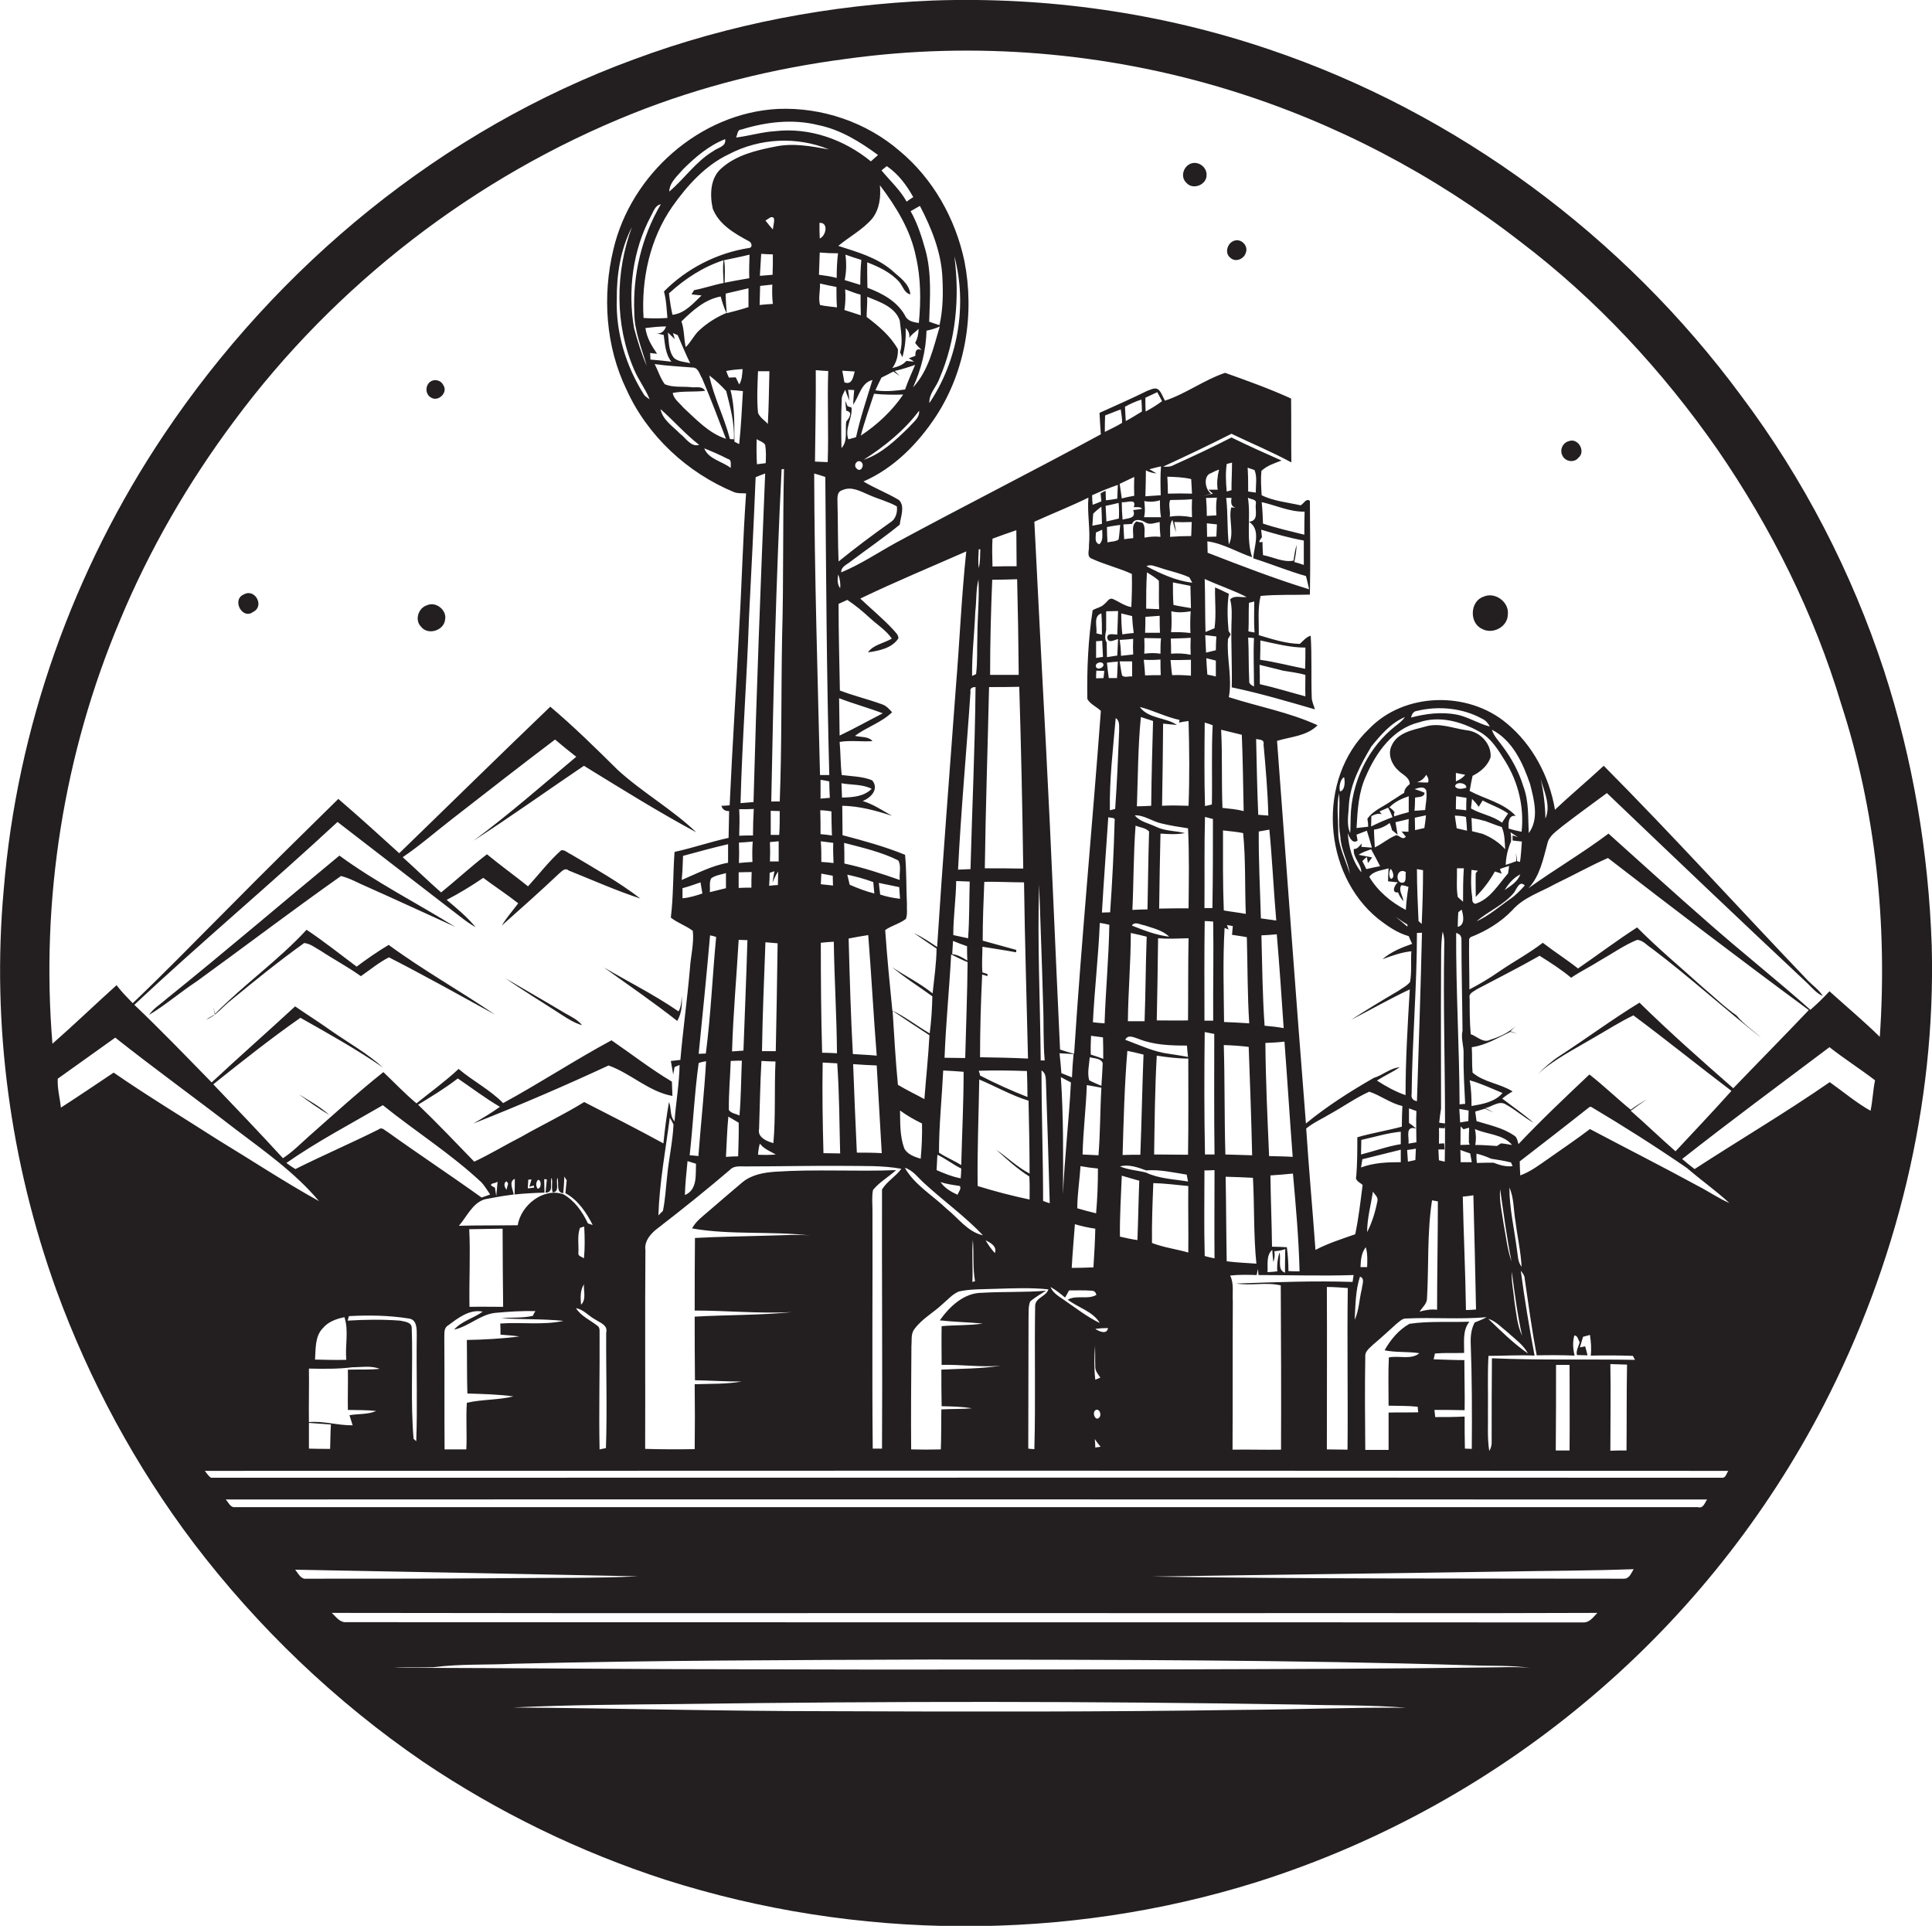 <?xml version="1.0" encoding="utf-8"?>
<!-- Generator: Adobe Illustrator 19.2.0, SVG Export Plug-In . SVG Version: 6.00 Build 0)  -->
<svg version="1.1" id="Layer_1" xmlns="http://www.w3.org/2000/svg" xmlns:xlink="http://www.w3.org/1999/xlink" x="0px" y="0px"
	 viewBox="0 0 729.2 726.8" enable-background="new 0 0 729.2 726.8" xml:space="preserve">
<g>
	<path fill="#231F20" d="M729.1,356.9c-1.2-35.2-7.1-70.3-18-103.8c-12.2-37.2-30.4-72.4-53.9-103.7
		C612.8,89.2,549.9,42.5,478.9,18.6c-40.7-13.8-84-19.9-126.9-18.4C313.6,1.8,275.3,9,239.3,22.4C166.9,48.9,104.7,100.2,61.9,164
		c-34.2,51-55.5,110.6-60.5,171.8c-4.6,51,2.5,102.8,19.8,150.9c12.5,34.3,30,66.7,52,95.8c24.2,31.8,53.5,59.8,86.5,82.4
		c28.2,19,59,34,91.4,44.5c72.1,23,151.3,23.5,223.5,0.8c46.4-14.7,89.8-38.8,126.9-70.5c35.6-30.3,65.2-67.6,86.7-109.1
		C715.8,477.2,730.7,417,729.1,356.9z M42.9,404.8c-6.6,4.4-13.2,8.9-19.9,13.2c-0.4-3.6-1.4-7.2-1.2-10.9
		c7.2-5.2,14.5-10.3,21.7-15.5c14.9,11.8,30.3,22.9,45.3,34.5c11.1,8.4,22.6,16.5,31.6,27.2c-13-7.2-25.4-15.4-38.1-23.1
		C69.2,421.8,55.8,413.7,42.9,404.8z M192.4,451c0.4,0,1.2-0.2,1.5-0.2c-0.3-1.9-2-4.9,0.4-5.9c0,2,0,4-0.1,5.9
		c3.7-0.4,7.5-0.6,11.3-0.7c0-1.7-0.1-3.4-0.1-5.1c0.3,0,0.7,0.1,1,0.1c-0.2,1.7-0.3,3.3-0.5,5c3.3,0,1.5-3.8,2.3-5.6
		c0.5,1.8-0.2,3.7,0.4,5.5c2.8-0.1,1.1-3.8,1.8-5.5c0.7,2-0.7,5.6,2.2,5.8c0.2-2.1,0.3-4.2,0.4-6.3c0.2,0.4,0.6,1.1,0.9,1.4
		c-0.2,1.6-0.3,3.3-0.5,4.9c4.8,2.6,7.9,7.3,10.3,12c-0.4-0.1-1.3-0.4-1.8-0.6c-2.1-4.4-5-8.6-9.3-11c-7.6-2.6-16,4.2-17.2,11.7
		c-7.4,0.1-14.8,0-22.2,0.2c3-3.4,5.1-8.6,9.8-10C186.2,452,189.3,451.4,192.4,451z M186.9,446.4l0.9-0.4c-0.2,1.8-0.3,3.6-0.5,5.4
		c-0.1-0.8-0.4-2.4-0.5-3.2C185.4,447.6,184.3,446.9,186.9,446.4z M191.2,445.8l0.6,0.9c-0.2,0.6-0.5,1.7-0.6,2.3
		C190.4,448.1,189.9,446.4,191.2,445.8z M201.5,447.4c0,0.2,0,0.6,0.1,0.8c-0.6,0.1-1.8,0.2-2.4,0.3c0.1-1.1,0.1-2.2,0.2-3.3
		c0.3,0,0.9-0.1,1.2-0.1c-0.2,0.7-0.6,2.1-0.8,2.8L201.5,447.4z M203,445.3c1.5-0.2,1.4,3.4-0.1,3.3
		C202.2,447.5,202.2,446.4,203,445.3z M228.7,546.5c-0.6,0.1-1.8,0.4-2.4,0.5c-0.3-14.4,0.1-28.7,0-43.1c-0.1-1.3,0.4-2.9-1-3.7
		c-2.7-2.1-6-3.5-7.9-6.5c2.9,0.5,4.8,3,7.3,4.3c1.8,1.2,4.8,2.1,4.1,4.9C228.7,517.4,229.2,532,228.7,546.5z M219.3,492.4
		c-0.2-2.6-0.4-5.4,1.1-7.7C220.2,487.1,221.4,490.4,219.3,492.4z M220.4,474.9c-0.7-0.6-2.3-0.8-2.1-2c0.2-3.1-0.5-6.5,0.6-9.5
		c0.4-0.1,1.2-0.4,1.6-0.5C220.7,466.9,220.8,470.9,220.4,474.9z M188.9,503.7c2.4,0.2,4.8,0.3,7.1,0.7c-6.6,0.8-13.2,1.2-19.8,1.3
		c0.1,6.7,0,13.5,0.2,20.2c5.8,0.2,11.6,0.3,17.4,1.1c-5.8,1.4-11.9,1.1-17.6,2.4c-0.4,5.9,0.1,11.8-0.2,17.6c-2.7,0-5.5,0-8.2,0
		c-0.1-14,0-28-0.1-42c0.1-1.6-0.3-3.7,1.3-4.7c3.8-2.8,8.1-6.3,13.2-5.3c-3.4,2.5-7.9,3.5-10.8,6.8c5.5-1.2,9.7-5.6,15.3-6.3
		c5.1-0.5,10.2-0.8,15.4-0.7c-0.3,0.4-0.8,1.3-1,1.8c-3.9,0.9-7.9,0.5-11.8,0.9c7.8,0.5,15.6,0.2,23.4,1c-7.8,1.7-16,0.4-23.9,1
		C188.9,500.4,188.9,502.6,188.9,503.7z M177.1,463.9c4.2-0.1,8.4-0.1,12.6-0.2c0,9.8,0.1,19.7,0.2,29.5c-4.2,0-8.4-0.1-12.7,0
		C177,483.4,177.6,473.6,177.1,463.9z M181.9,451.9l-0.2,0c-11.7-8.4-23.7-16.3-35.4-24.7c-1-0.5-2.1-2-3.3-1
		c-10.4,5.2-21.1,9.8-31.5,15c-1.2-0.7-2.3-1.5-3.4-2.3c11.6-8.1,24.2-14.7,36.4-21.8c12.3,9.9,25.8,18.4,37.3,29.2
		c1.2,1.4,2.2,3,3.2,4.5C184.3,451.1,182.7,451.6,181.9,451.9z M155.4,501.2c0-2.3-2.7-2.4-4.4-2.8c-6.6-0.5-13.2-0.4-19.8,0
		c0.1-0.4,0.4-1.3,0.5-1.7c7.5-0.4,15.1-0.3,22.6,0.9c3.1,0.4,3,3.9,3,6.3c-0.2,13.3,0.3,26.7-0.2,40l-1-0.9
		C154.9,529.1,155.9,515.1,155.4,501.2z M131.3,532.1c3.6,0.1,7.1,0,10.7,0.4c-3.2,1.4-6.8,1-10.1,1.6c0.4,1.3,0.8,2.5,1.2,3.8
		c-5.5,0.1-10.9-1.7-16.5-1.2c-0.1-6.8,0.1-13.5,0-20.2c5.5,0.1,11,0.2,16.4-0.5c3.4,0,7-0.7,10.3,0.6c-4,0.4-8,0.2-12,0.3
		C131.4,521.9,131.2,527,131.3,532.1z M124.9,537.6c-0.2,3.1-0.2,6.1-0.3,9.2c-2.7,0-5.3,0-8-0.1c0-3.3,0-6.5,0-9.7
		C119.4,537.2,122.1,537.4,124.9,537.6z M130.7,513.2c-3.9,0.1-7.9,0-11.8-0.1c0.3-4-0.1-8.8,3-11.9c2-2.4,5.1-3.5,8.1-4.1
		C131.7,502.2,130.2,507.8,130.7,513.2z M111.4,592.4c43.2,0.8,86.3,1.6,129.4,2.5c-16.7,0.8-33.4,0.5-50.1,0.7
		c-25,0.2-50,0.2-75,0.2C113.5,596.1,112.6,593.8,111.4,592.4z M468.7,645.3c-52,0.8-104,0.7-156,0.5c-39.7,0-79.4-1.1-119.1-1.4
		c21-1,42-1.1,63-1.3c78-1.1,156-1.1,234,0.2c13.4,0.4,26.8,0.1,40.1,1.2C510.1,644.3,489.4,645.2,468.7,645.3z M560.8,629.3
		c-37.7,0.5-75.4,0.6-113.1,0.7c-53.6,0-107.3,0.2-160.9,0c-46,0-92-0.5-138-0.6c5-0.3,10,0,14.9-0.2c10-1.3,20-0.8,30-1.3
		c52.7-1.3,105.4-1.4,158-1.6c68,0.1,136,0.1,204,2.2c7.3,0.3,14.7-0.1,21.9,1C572.1,628.9,566.4,629.3,560.8,629.3z M597.7,612.3
		c-155.7-0.1-311.3,0-467-0.1c-2.5,0.2-3.9-2.1-5.5-3.5c111.5,0.2,223,0,334.5,0.1c47.7-0.1,95.5,0.1,143.2-0.1
		C601.5,610.1,600.1,612.3,597.7,612.3z M612.8,595.8c-59.3-0.1-118.7,0.1-178-0.8c44.3-0.7,88.6-1.2,132.9-1.9
		c16.3-0.3,32.6-0.3,48.9-0.9C615.7,593.6,615,595.9,612.8,595.8z M640.8,568.8c-184,0-368.1,0-552.1,0c-1.8,0.2-2.5-1.9-3.5-2.9
		c186.4-0.1,372.7,0,559.1,0C643.4,567.2,642.9,569.4,640.8,568.8z M649.8,557.7c-190-0.1-380,0-570.1,0c-1.1-0.6-1.6-1.7-2.4-2.6
		c191.7-0.1,383.3-0.1,575,0C651.6,556.1,651.4,557.9,649.8,557.7z M248.3,463.5c9.2-7.1,18.3-14.4,27.2-22c1.7-1.8,4.2-1.2,6.3-1.3
		c12.3,0,24.7-0.3,37-0.2c7.1,0.1,14.3-0.2,21.4,1.1c-2.1,2.9-5.4,4.7-7.3,7.8c-0.1,32.6,0.2,65.2,0,97.8c-1.2,0-2.3,0-3.5,0
		c-0.3-30,0-59.9-0.1-89.9c0-2.6-0.3-5.2,0.2-7.7c2.4-3,5.9-4.9,8.7-7.5c-15.1,0.6-30.3-0.4-45.5,0.6c-4.4,0.3-9,1.1-12.5,4
		c-4.2,3.5-8.3,7.1-12.4,10.6c-2.4,2.1-5.1,4-6.6,6.8c14.8,2.6,29.9,0.9,44.7,2.7c-5-0.5-10-0.1-15,0c-9.5,0.3-19.1,0.4-28.6,0.9
		c-0.1,9.1-0.1,18.2-0.1,27.4c12.2,0,24.4,1.2,36.7,0.6c-12.2,1.2-24.5,1-36.7,1.7c0,8,0,16,0.1,24c5.9,0.1,11.8,0.5,17.6,0.5
		c-5.8,1-11.8,0.8-17.7,1c0.1,8.2,0.1,16.3,0,24.5c-6.2,0.1-12.4,0.1-18.7-0.1c0.1-25-0.1-50,0.1-75
		C243.1,468.4,245.6,465.5,248.3,463.5z M248.5,458.7c0.4-12.4,2.7-24.6,4.3-36.9c0.5,0.8,1,1.7,1.4,2.6c-0.3,6.6-1.8,13-2.4,19.5
		c-0.5,4.4-0.7,8.8-1.6,13.1C249.8,457.4,248.9,458.2,248.5,458.7z M279,305.4c1.8,0,3.7,0,5.5-0.1c-0.2,3.3-0.3,6.6-0.3,10
		c-1.8,0-3.5,0-5.2,0.1C279.1,312.1,279.2,308.7,279,305.4z M275.8,176.6c-3.2-2.5-8.4-3.3-10-7.4c3,1.2,6,2.5,8.9,4
		C276.3,173.5,275.7,175.4,275.8,176.6z M257.9,153.8c-1.4-1.7-3.6-3.2-4-5.5c4-0.8,8.1-0.3,12.2-0.8c-1-2-3.6-1.1-5.4-1.4
		c-3.2-0.3-6.8,0.2-9.8-1.1c-1.7-2.3-2.5-5.1-3.8-7.6c4.7,0.7,9.5,0.9,14.2,1.3c2.3-0.1,2.7,2.6,3.7,4.1c3.2,7.5,6.1,15.2,9,22.8
		C267.5,163.5,262.8,158.3,257.9,153.8z M263.9,167.9c-3.2,0.9-5-2.6-7.2-4.2c-2.7-2.8-6.6-5.2-7.4-9.3
		C254.3,158.8,258.7,163.9,263.9,167.9z M243.6,123.8c2.6-0.3,5.2-0.6,7.8-0.6c-0.8,2.2-2.3,3.1-4.7,2.5c1.3,0.2,2.6,0.4,3.8,0.7
		c0.5,3.4,0.6,7.2,2.9,10.1c-2.6-0.3-5.2-0.6-7.9-0.8c0-0.6-0.1-1.9-0.1-2.5c0.7,0.1,2,0.3,2.6,0.3
		C246,130.6,244.1,127.5,243.6,123.8z M253.8,77.9c5.6-7.9,12.4-15.5,21.3-19.7c11.6-6.1,25.7-6.8,37.8-1.8
		c-6.7-1.2-13.4-2.5-20.2-1.1c-7.2,1.4-14.8,3.2-20.4,8.2c-4.3,3.7-4.4,10.1-3.3,15.2c2.3,6,8.2,9.4,13.6,12.3
		c1.1,0.4,1.7,2.5,0,2.6c-12,1.9-23.4,7.7-32,16.4c0.9,3.3,1,6.6,1.3,10c-3,0.2-6,0.2-9,0C242,105.3,245.3,90.1,253.8,77.9z
		 M252.6,72.3c0.1-3.5,3.1-5.9,5.2-8.4c4.6-4.6,9.8-9,15.9-11.4c0.5,2.9-2.9,3.2-4.6,4.6C262.6,61,258.3,67.5,252.6,72.3z
		 M332.1,69.9c6.1,8.1,11.6,16.9,13.6,27c1.9,8.2,1.9,16.7,1.1,25c-2-0.3-4.3-0.7-5.2-2.8c-3-5.4-8.6-8.4-14.2-10.5
		c-0.1-3.2-0.1-6.4-0.1-9.6c4.4,1.7,8.9,3.8,12.1,7.4c1.4,1.6,1.9,4.2,4.2,4.7c-0.4-4.2-4.2-6.5-7-9.1c-5.8-4.9-13.1-6.9-20.2-9.2
		c4.2-3.5,9.2-6.1,12.8-10.3C332,78.9,332.5,74.3,332.1,69.9z M360.2,96.7c5,18.6,1.3,39.4-9.4,55.4c-0.3-3.5,2.7-6.1,3.8-9.3
		C360.8,128.4,362.3,112.2,360.2,96.7z M339.1,240.9c0-1.4-1.2-2.3-2-3.3c-3.9-4.2-8.3-7.8-12.4-11.7c13.1-6.3,26.6-11.9,40-17.8
		c-1.8,16.9-2.5,34-3.9,50.9c-2.4,32.8-5,65.6-7.1,98.4c-2.8-1.9-5.7-3.8-8.8-5.3c2.8,2,5.7,3.9,8.6,5.9c-0.1,5.7-0.9,11.3-1.5,16.9
		c-4.7-3.8-10.2-6.5-15.3-9.9c4.8,4,10.1,7.3,15.2,11c-0.1,4.7-0.4,9.4-1,14c-4.8-2.8-9.1-6.2-14.1-8.6c-1-10.1-2-20.3-2.7-30.4
		c2.4-1.7,5.5-2.4,7.8-4.2c0.7-1.8,0.3-3.8,0.4-5.7c-0.3-6.2-0.1-12.3-0.7-18.5c-7.6-3.1-15.6-5.3-23.6-7.4c0-3.7-0.1-7.4-0.1-11.1
		c6.4,0.1,12.7,1.8,18.8,3.8c-3.6-2-7.1-4.4-11.1-5.6c3.1-1.2,6.3-4.5,3.6-7.8c-3.6-1.5-7.6-1.5-11.5-2c-0.5-4.1-0.4-8.3-0.8-12.5
		c4.1-0.7,8.3,0,12.4-0.3c-1.6-1.9-4.4-1.4-6.6-2c4.4-3.3,10-5,14-8.9c-1.1-1.2-2.2-2.5-3.8-3c-5.2-1.9-10.7-3.2-15.9-5.2
		c-0.2-10.9-0.5-21.8-0.5-32.7c1.1-0.5,2.2-1,3.3-1.5c3,2,5.8,4.3,8.5,6.8c2.8,2.6,6.1,4.6,8.3,7.8c-3,1.8-7,2.3-9,5.2
		C331.7,245.6,336.6,244.7,339.1,240.9z M368.2,259.3c-0.2,22.9-1.3,45.8-1.9,68.7c-1.6,0.1-3.1,0.1-4.7,0.2
		c1.1-22.4,3.2-44.7,4.7-67.1C366,259.7,367,259.3,368.2,259.3z M370.8,367c-0.3-3.2,0-6.5,0-9.7c4.2,0.7,8.5,1.3,12.7,2.1
		c0-0.2,0.1-0.7,0.1-0.9c-4.2-1.2-8.5-2.3-12.7-3.5c0-7.4,0.3-14.8,0.6-22.2c5-0.1,10,0.2,15,0.2c0.3,22.2,1,44.3,1.5,66.5
		c-6-0.3-12.1-0.4-18.1-0.5c0-10.4,0.3-20.8,0.8-31.2c0.5,0.1,1.5,0.4,2,0.6c0-0.2,0-0.6,0-0.8C372.2,367.4,371.2,367.1,370.8,367z
		 M374.5,218.8c3.1,0,6.2-0.1,9.4-0.2c0.3,12,0.5,24.1,0.6,36.1c-3.6,0-7.2,0-10.8,0C373.7,242.7,374,230.7,374.5,218.8z
		 M374.6,203.3c3-1.1,6-2.2,9-3.2c0,4.5,0.1,9.1,0.1,13.6c-3,0-6.1,0-9.1,0.1C374.5,210.2,374.4,206.7,374.6,203.3z M384.7,259.2
		c0.7,22.9,1.2,45.8,1.5,68.6c-4.8-0.1-9.7-0.1-14.5-0.1c0.3-22.8,1.1-45.6,1.6-68.4C377.1,259.3,380.9,259.3,384.7,259.2z
		 M388.5,444c0.2,2.9,0.1,5.8,0.1,8.7c-6.6-1.4-13.2-3.1-19.6-5.1c-0.2-13.4,0.4-26.8,0.6-40.2c6.2,2.6,12.1,6,18.6,8
		c0.2,9.2,0.4,18.3,0.4,27.5c-4.6-2.4-8.4-6.1-12.6-9C379.9,437.4,383.9,441.1,388.5,444z M411,205.9c0.2,1.6-1,4.1,1,4.9
		c4.9,2.3,10.2,3.5,15.2,5.8c0.1,4.2,0,8.3-0.2,12.5c-2.6-0.4-4.7-2.1-7.1-3.1c-1.4-0.4-2,1.2-3,1.9c-1.2,1.3-3,1.5-4.5,2.4
		c-1.7,11.1-2.2,22.3-2,33.5c1.1,2,3.5,2.9,5.1,4.5c-3.2,43.1-7.3,86.2-10.1,129.4c-1.8-0.5-3.6-1-5.3-1.6
		c-1.8-38-3.3-76.1-5.3-114.1c-1.5-28.4-3-56.7-4.4-85.1c6.8-3.1,13.7-5.8,20.4-9.1C410.3,193.8,411.6,199.8,411,205.9z
		 M431.9,189.1c2,0.4,4,0.3,5.9-0.3c0,2.1,0,4.3,0.4,6.4c-2.1,0-4.3,0-6.4,0C432.3,193.2,432.1,191.1,431.9,189.1z M449.9,195.2
		c-2.8-0.5-5.6-0.7-8.4-0.2c0.4-2.1-0.7-4.6,0.2-6.3c2.7-0.1,5.4,0,8.2-0.3C449.8,190.7,449.8,193,449.9,195.2z M442.5,196.2
		c0.4,1.6,0.9,3.2,1.4,4.8c-0.2-1.4-0.4-2.7-0.7-4c2.2,0.1,4.4,0.1,6.6,0c-0.1,1.7-0.1,3.5-0.2,5.3c-2.7,0-5.3,0.1-8,0.3
		C441.8,200.4,441.2,198.1,442.5,196.2z M440.8,186.3c0-2.1-0.1-4.3-0.2-6.4c3,0.1,6.1,0.2,9,0.9c0.1,1.8,0.2,3.6,0.3,5.5
		C446.9,186.2,443.9,186.2,440.8,186.3z M448.9,217.9c0.3,0.5,0.8,1.5,1.1,2c-6.2-0.7-11.9-3.4-17.3-6.2c1.6-0.9,3.3,0.1,4.9,0.5
		C441.3,215.5,445.2,216.2,448.9,217.9z M449.5,255c-2.4-0.2-4.7-0.3-7.1-0.2c-0.3-1.9-0.4-3.8-0.6-5.7c2.6,0,5.1,0,7.7-0.1
		C449.5,251,449.5,253,449.5,255z M422.7,440.2c3.4-0.9,6.8,0.4,9.9,1.5c5.1-0.4,10.2,0.8,15.3,1.6c0.1,0.7,0.4,1.9,0.5,2.6
		c-5.3-0.9-10.9-1-15.9-3.4C429.2,441.7,425.8,441.5,422.7,440.2z M430,445.6c-0.3,7.5-0.4,14.9-0.7,22.4c-2.2-0.3-4.4-0.8-6.6-1.3
		c-0.1-7.7,0.4-15.3,0.7-23C425.7,444.4,427.9,445,430,445.6z M424.7,392.4c1.1-2.2,3.4-0.8,5.1-0.3c5.7,2.3,12.1,2.5,18.2,2.5
		c0.1,1.4,0.2,2.9,0.4,4.3c-2.4-0.5-4.8-0.8-7.2-1.2C435.5,397,430.1,394.4,424.7,392.4z M431.6,398c-0.5,12.6-0.7,25.2-1.2,37.8
		c-2.2,0-4.5,0-6.7,0.1c0.4-13.1,0.7-26.2,1.8-39.3C427.6,397,429.6,397.5,431.6,398z M432,385.4c-2.1,0-4.2,0-6.3,0
		c0.1-11.1,1.1-22.2,1.1-33.3c2,0.4,4,0.9,6,1.4C432.4,364.2,432.4,374.8,432,385.4z M427.2,349.3c1.1-1.7,3.2-0.3,4.7-0.1
		c3.2,1.1,6.8,1.8,9.4,4.3C436.3,352.9,431.7,351.1,427.2,349.3z M433.1,343.2c-1.9,0-3.8,0.1-5.7,0.2c0.5-10.6,0.4-21.2,1.2-31.8
		c1.7,0.7,3.8,0.8,5.1,2.2C433.4,323.6,433.3,333.4,433.1,343.2z M427.7,241.1c-0.1,2-0.1,4,0,5.9c-1.5,0.2-3.1,0.3-4.6,0.5
		c0-2-0.2-4-0.5-6C424.3,241.4,426,241.3,427.7,241.1z M423.2,231.5c1.3,0.3,2.7,0.7,4.1,1c0.1,2.1,0.3,4.3,0.6,6.4
		c-1.5,0.1-2.9,0.3-4.3,0.5C423.3,236.7,423.2,234.1,423.2,231.5z M427.3,249.6c0,1.9,0,3.8,0,5.7c-1.2-0.2-2.9,0.6-3.8-0.4
		c-0.4-1.8-0.6-3.5-0.9-5.3C424.1,249.6,425.7,249.6,427.3,249.6z M435.3,446.5c4.4,0.1,8.8,0.7,13.2,1.1c-0.1,8.4,0.1,16.7,0,25.1
		c-4.5-1.3-9.3-1.9-13.7-3.6C434.7,461.5,435,454,435.3,446.5z M448.4,435.8c-4.3,0-8.5-0.1-12.8-0.1c0.2-12.4,0.3-24.9,1-37.3
		c3.9,0.6,7.9,1.1,11.9,1.1C448.5,411.7,448.6,423.8,448.4,435.8z M436.6,385.1c0.2-10.4,0.4-20.7,0.5-31c3.8,0.3,7.7,0.1,11.5,0
		c-0.2,10.3-0.1,20.7-0.2,31C444.6,385.2,440.6,385.1,436.6,385.1z M448.6,342.8c-3.7,0-7.4,0-11.1,0.1c0.1-9.4,0.3-18.9,0.5-28.3
		c3.1,0.2,6.2,0.4,9.2-0.2c-3.5-0.9-7.3-0.7-10.7-2.3c-2.8-1.4-6.2-1.9-8.2-4.4c3.7-0.1,6.7,2.4,10.2,3.1c3.3,0.8,6.6,1.3,9.9,1.8
		C448.9,322.6,448.7,332.7,448.6,342.8z M429.1,304.3c0.4-11.2,0.4-22.5,1.5-33.7c1.5,0.5,3,1,4.6,1.5c-0.3,10.7-0.6,21.3-0.7,32
		C432.7,304.2,430.9,304.3,429.1,304.3z M448.6,304.1c-3.3-0.1-6.7-0.2-10,0c0.2-10.4,0.3-20.7,0.4-31c1.7,0.2,3.5,0.3,5.2,0.5
		c-4.1-2.9-10.8-2.3-14-6.8c5.1,1.3,9.8,3.8,15,4.9l-0.2,1c0.9-0.2,2.7-0.5,3.6-0.6C448.9,282.7,449,293.4,448.6,304.1z
		 M431.9,240.8c2.1,0,4.2,0.1,6.3,0.1c-0.2,1.9-0.2,3.8-0.2,5.8c-2-0.3-4.1-0.3-6.1,0C432,244.7,432,242.8,431.9,240.8z
		 M437.5,229.9c-1.6-0.1-3.3-0.1-4.9-0.2c0-4.6,0-9.1,0.3-13.7c1.5,1,3.2,1.9,4.5,3.2C437.5,222.8,437.3,226.3,437.5,229.9z
		 M437.7,232.4c0,2.1,0,4.2,0.1,6.4c-1.9,0-3.7,0-5.6,0c0.1-2,0.1-4,0.1-6C434.1,232.7,435.9,232.5,437.7,232.4z M438,248.9
		c0,2,0,3.9,0.1,5.9c-2,0-3.9,0-5.9,0.1c-0.1-2-0.3-3.9-0.5-5.9C433.8,249.1,435.9,249.1,438,248.9z M442.1,230.7
		c2.4,0.6,4.9,0.4,7.3,0c-0.2,2.7-0.2,5.5-0.1,8.2c-2.4-0.3-4.9-0.4-7.3-0.3C442.3,236.1,442.2,233.4,442.1,230.7z M442.7,219.8
		c2.2,0.4,4.4,0.9,6.6,1.3c0.1,2.8,0.1,5.6,0.2,8.4c-2.2-0.4-4.4-0.7-6.6-1.2C442.7,225.4,442.7,222.6,442.7,219.8z M449.4,240.7
		c-0.1,2.1-0.1,4.3,0,6.4c-2.4-0.5-4.9-0.6-7.4-0.4c0-1.9,0-3.8-0.1-5.7C444.4,240.9,446.9,240.9,449.4,240.7z M432.5,177.5
		c1.2,0.7,2.6,1,4,1.2c-0.9-0.6-1.8-1.1-2.7-1.6c1.1-0.3,3.3-0.9,4.4-1.1c-0.3,3.6-0.2,7.3-0.1,10.9c-1.9,0.1-3.9,0.3-5.8,0.4
		C432.4,183.9,432.5,180.7,432.5,177.5z M432.3,150.1c1.5-0.7,3-1.4,4.5-2.1c0.4,0.8,1.3,2.5,1.8,3.4c-2,1.5-4,2.7-6.2,3.9
		C432.3,153.5,432.3,151.8,432.3,150.1z M432.4,197.2c1.6,1,3.6,0.1,5.3-0.2c0,1.9,0.1,3.7,0.3,5.6c-2-0.2-4-0.1-6,0.3
		c-0.2-1.9,0.5-4.1-0.8-5.6c-0.6-0.1-1.7-0.4-2.3-0.5c-2,1.5-1,4.2-1.2,6.3c-1.1,0.1-2.3,0.2-3.4,0.4c-0.1-1.9-0.2-3.7-0.3-5.6
		c1.1,0,2.2-0.1,3.3-0.2C428.1,195.5,430.9,196.2,432.4,197.2z M427.7,192.5c1.3,3.3-2,3-4,3.6c-0.2-2.2-0.3-4.4-0.3-6.6
		c1.7,0.4,5.8-1.7,4.5,1.9c1.1,0.1,2.3-0.3,3.2,0.6C430.3,192.2,428.6,192.4,427.7,192.5z M424.9,158.9c-0.1-1.8-0.2-3.6-0.3-5.4
		c2-1.1,4-2,6.2-2.7c0.1,1.1,0.2,3.4,0.2,4.5C429,156.5,427,157.8,424.9,158.9z M428.1,180c-0.1,2.4-0.1,4.8,0,7.1
		c-1.6,0.3-3.2,0.6-4.7,1c-0.3-1.9-0.5-3.7-0.8-5.5C424.4,181.7,426.3,180.9,428.1,180z M422.8,198.1c-0.2,1.8-0.3,3.7-0.6,5.5
		c-1.2,0.9-2.8,0.7-4.2,1.1c-0.1-1.9-0.2-3.9-0.2-5.8C419.4,198.6,421.1,198.3,422.8,198.1z M417.6,196.8c-0.1-2-0.2-4-0.3-5.9
		c1.6-0.3,3.3-0.7,4.9-1.1c0.2,2,0.2,3.9,0.1,5.9C420.8,196.1,419.2,196.4,417.6,196.8z M417,163c0-2.1,0-4.1,0.1-6.2
		c1.9-0.8,3.9-1.5,5.9-2.3c0.2,1.7,0.6,3.4,0.5,5.1C421.4,160.9,419.2,161.9,417,163z M421.9,183c-0.1,1.7-0.1,3.4-0.2,5.2
		c-1.4,0.2-2.8,0.5-4.3,0.6c0-0.9-0.1-2.7-0.1-3.6c-0.5,0.2-1.5,0.7-1.9,1c0.1,0.8,0.2,2.2,0.3,3c-1.1,0.5-2.2,0.9-3.3,1.3
		c-0.1-1.2-0.2-2.4-0.2-3.6C415.5,185.4,418.7,184.1,421.9,183z M413.6,201c0.6-0.3,1.8-0.8,2.4-1.1c0,1.9,0.5,4.1-1.1,5.5
		C412.9,204.7,413.7,202.6,413.6,201z M412.3,198.4c0.1-1.5,0.2-3,0.3-4.5c0.9-1,2-1.8,3.1-2.7c0.1,2.2,0.2,4.3,0.2,6.5
		C415.1,197.9,413.2,198.2,412.3,198.4z M422.4,275.9c-0.4,9.8-0.8,19.6-1.5,29.4c-0.5,0.1-1.5,0.4-2,0.5
		c-0.2-11.6,1.2-23.2,2.2-34.8C422.8,272.1,422.3,274.2,422.4,275.9z M416.4,399.6c-1.6-0.6-3.1-1.1-4.7-1.6c-0.1-2.4,0-4.8,0.1-7.1
		c1.5,0.2,3,0.4,4.5,0.6C416.4,394.1,416.4,396.8,416.4,399.6z M416.2,401.2c-0.1,2.9-0.3,5.7-0.5,8.6c-1.6-0.7-3.1-1.3-4.6-2.1
		c-0.8-2.8,0-5.9,0.2-8.7C413,399.5,415.4,399.3,416.2,401.2z M415.7,410.5c-0.5,8.5-0.4,17-1.1,25.5c-2-0.1-4-0.2-6-0.3
		c0.2-8.8,1.3-17.5,1.6-26.2C412.1,409.8,413.9,410.2,415.7,410.5z M414.4,441c0,5.6-0.2,11.3-0.7,16.9c-2.4-0.6-4.8-1.2-7.1-1.9
		c0-5.3,0.9-10.6,1.2-15.9C410,440.5,412.2,440.8,414.4,441z M413.4,463.7c-0.1,4.9-0.4,9.7-0.7,14.6c-2.7,0.1-5.4,0.2-8.2,0.2
		c0.3-5.5,0.8-11,1.2-16.5C408.2,462.8,410.8,463.3,413.4,463.7z M404.6,406.6c-1.3-0.5-2.7-1.1-4-1.6c-0.2-2.5-0.4-5-0.7-7.5
		c1.8,0.1,3.5,0.2,5.3,0.3C404.9,400.7,404.7,403.7,404.6,406.6z M400.4,406.5c1.2,0.7,2.5,1.3,3.8,2c-0.7,14.1-2.4,28.2-3,42.3
		C401.3,436,401.4,421.2,400.4,406.5z M402,489.7c0.5-0.9,1-1.8,1.5-2.7c2.8,0,5.7-0.1,8.5,0.1c1,0,1.6,0.6,1.8,1.6
		c-3.3,1.9-7.5-0.1-10.8,1.8c3.9,3,9.5,4.4,12.1,8.8c-4.8-2.3-9.1-5.7-13.5-8.7c-2-1.4-4.2-2.6-5.1-4.9
		C398.5,486.8,400.3,488.3,402,489.7z M413.3,507.9c0.1,2.7,0,5.4,0.1,8.2c0.1,1.5,1.1,2.6,1.9,3.8c-0.6,0.3-1.3,0.5-1.9,0.8
		C412.9,516.4,413,512.1,413.3,507.9z M414,532c1.7,0.2,1.8,3.3,0,3.4C412.6,534.9,412.4,532.2,414,532z M415.4,546
		c-0.7,0.1-1.3,0.2-2,0.3c0-1.1-0.1-2.2-0.2-3.2C413.9,544.1,414.6,545.1,415.4,546z M413.4,501.5c1.6-0.2,3.2-0.3,4.8-0.3
		C417.8,503.8,414.8,502.5,413.4,501.5z M416.9,386.2c-1.5-0.1-2.9-0.2-4.4-0.4c0.6-12.5,2.1-25,2.6-37.5c1.2,0.2,2.4,0.4,3.6,0.7
		C418.5,361.4,417.3,373.8,416.9,386.2z M415.9,344.4c0.7-12,1.6-24,2.4-36c0.8,0.4,2.8-0.1,2.4,1.4c-0.3,11.5-0.9,23-1.7,34.5
		C417.9,344.3,416.9,344.4,415.9,344.4z M415.7,231.5c0.2,2.7,0.2,5.4,0.2,8c-0.5-0.1-1.5-0.3-2.1-0.5
		C414.2,236.6,412.5,232.5,415.7,231.5z M416,241.8c0.1,2,0.2,4,0.3,6.1c-0.6,0.1-1.9,0.3-2.6,0.4c0-2.1,0-4.2,0-6.3
		C414.2,242,415.4,241.9,416,241.8z M416.5,250.9c-0.1,1.4-2.9,2.2-2.9,0.3C413.7,249.9,416.3,249.4,416.5,250.9z M413.8,253.1
		c1,0,2,0.1,3,0.1c-0.1,0.7-0.2,2-0.3,2.7c-0.7,0-2.1,0.1-2.8,0.1C413.7,255.3,413.7,253.8,413.8,253.1z M417.5,230.7
		c1.5,0,3-0.1,4.5-0.1c-0.1,3-0.2,5.9-0.3,8.9c-1.3,0-3.8-0.8-3.8,1.2c0.5,2.3,2.5,0.8,4.1,0.5c-0.1,2.1-0.2,4.2-0.3,6.2
		c-1.3,0.2-2.6,0.4-3.9,0.6c0-1.8-0.1-3.7-0.1-5.5c-0.9-1.4-0.5-3.1-0.2-4.7C417.5,235.5,417.5,233.1,417.5,230.7z M421.9,249.7
		c-0.1,2.1-0.2,4.1-0.3,6.2c-0.8,0-2.4,0-3.1,0c-0.3-1.9-0.5-3.9-0.7-5.8C419.1,249.9,420.5,249.8,421.9,249.7z M394.8,409
		c0.5,15,1,30.1,1.4,45.1c-0.6-0.2-1.9-0.6-2.5-0.9c0-16.4-0.6-32.8-0.6-49.2C394.9,405,394.7,407.2,394.8,409z M392.8,400.2
		c-0.2-22.1-1.3-44.3-0.6-66.4c0.5,15,1.1,30.1,1.5,45.1c0.3,7.1,0,14.3,0.6,21.3L392.8,400.2z M395.7,486.6c-0.8,2.7-4.9,3.1-5,6.2
		c-0.3,18,0.2,36.1-0.3,54.1c-0.6,0-1.7-0.1-2.3-0.2c0-16.3,0.1-32.6,0.1-48.8c0.1-2.2-0.2-4.6,0.6-6.7c1.8-1.6,4-2.8,6-4.1
		c-8,0.7-16.1,0.3-24.2,0.8c-6.8,0-12.2,5.2-15.9,10.4c5.4,0.6,10.8,0.7,16.2,1.2c-5.1,0.8-10.4,0.5-15.5,1c-0.1,4.9,0,9.7,0,14.6
		c7.5-0.2,14.9,1,22.3,0.3c-7.4,1.2-14.9,1.1-22.4,1.5c0,4.6,0,9.2,0.1,13.8c3.8,0.1,7.6,0.1,11.4,0.8c-3.8,0.3-7.7,0.2-11.5,0.4
		c-0.1,5,0,10.1-0.2,15.1c-3.7,0.1-7.5,0.1-11.2,0c-0.1-13,0-26,0.1-39c0.2-2.2-0.3-4.7,1.2-6.5c2.8-3.8,7.1-6.1,10.5-9.3
		c2-1.7,3.8-3.8,6.2-4.8c4.5-1,9.1-0.8,13.7-1C382.4,486.2,389.1,485.9,395.7,486.6z M348,424c0.1,4.4-0.1,8.9-0.5,13.3
		c-2.3-0.7-5-1.6-6.2-3.9c-1.7-4.6-1.5-9.5-1.6-14.3C342.3,421,345.1,422.6,348,424z M338.9,409.4c-0.9-9.3-1.4-18.6-2-27.9
		c4.6,3.1,9.3,6.2,13.9,9.2c-0.4,8-1.3,16-1.9,24.1C345.6,413,342.2,411.4,338.9,409.4z M349,446.7c7.2,6.6,15.3,12.4,22,19.5
		c-5.8-1.3-9.3-6.5-13.7-10c-5.3-5.1-12.1-9-15.8-15.5C344.7,441.7,346.6,444.6,349,446.7z M365,357.1c0,1.8,0,3.6,0.1,5.4
		c-1.8-1.1-3.6-2.2-5.7-2.4c0.1-1.7,0.2-3.4,0.3-5C361.4,355.8,363.2,356.5,365,357.1z M359.8,352.9c0-6.8,1-13.6,1.1-20.4
		c1.7,0.1,3.4,0.1,5.1,0.2c-0.2,7.1-0.1,14.3-0.6,21.4C363.6,353.7,361.7,353.3,359.8,352.9z M365.2,363.1
		c-0.1,12.1-0.6,24.1-0.9,36.2c-2.6,0-5.2-0.1-7.8-0.1c0.5-13,1.8-26,2.5-39C361.1,361.2,363.1,362.3,365.2,363.1z M363.7,404.5
		c0,11.7-0.6,23.5-0.9,35.2c-2.7-1.7-5.7-2.9-8.4-4.7c0-10.3,1.1-20.7,1.6-31C358.6,404.1,361.2,404.3,363.7,404.5z M362.8,441
		c0,1.2-0.1,2.5-0.2,3.7c-3.2-0.6-6.1-1.8-9.1-3.1c0.1-1.9,0.2-3.9,0.3-5.8C357,437.3,359.7,439.5,362.8,441z M361.4,450.9
		c-2.4-1.1-4.9-2.5-6.4-4.8c2.3,0.8,4.8,1.1,7.3,1.5C362.9,448.7,361.8,449.8,361.4,450.9z M367.2,467.9c0.4,5.2-0.1,10.5,0.8,15.6
		c-0.2,0.1-0.7,0.2-1,0.3C367.3,478.5,366.7,473.2,367.2,467.9z M372,468.1c1.9,0.9,4.4,2.3,3.5,4.8
		C374.1,471.4,373,469.8,372,468.1z M369.4,404.1c6.1-0.2,12.1-0.1,18.2,0.1c0.1,3.3,0.2,6.5,0.2,9.8c-6.1-2.4-12.1-5.1-17.9-8.1
		C369.9,405.5,369.6,404.6,369.4,404.1z M369.4,214.4c-0.3-2.4-0.1-4.8,0-7.1c0.1,0,0.4,0,0.6,0C369.9,209.7,370,212.1,369.4,214.4z
		 M369.3,218.7c0.4,7.1-0.4,14.2-0.4,21.3c-0.2,4.8,0.1,9.6-0.5,14.4c-0.4,0.2-1.1,0.5-1.5,0.7c-0.1-8.1,0.9-16.1,1.2-24.2
		C368.6,226.8,368.3,222.7,369.3,218.7z M339.6,332.1c-6.9-2.4-13.8-4.7-20.9-6.2c0-2.6,0-5.2-0.1-7.8c6.9,1.8,14,3.4,20.4,6.6
		C340.3,326.7,339.3,329.7,339.6,332.1z M329.6,332.9c0.1,1.4,0.3,2.9,0.4,4.3c-3.2-0.8-6.3-2-9.3-3.3c-0.3-1.3-0.6-2.5-0.9-3.8
		C323.1,330.8,326.4,331.7,329.6,332.9z M327.7,352.9c1.2,15.2,2,30.3,3.2,45.5c-3-0.3-6-0.4-9-0.6c-0.8-14.5-1.2-29.1-1.6-43.6
		C322.7,353.7,325.2,353.3,327.7,352.9z M330.9,402.1c0.6,11,1.3,22.1,1.9,33.1c-3.1-0.2-6.3-0.2-9.4-0.2c-0.5-11.1-1-22.3-1.4-33.4
		C324.9,401.8,327.9,402,330.9,402.1z M332.2,337.6c-0.2-1.5-0.3-2.9-0.5-4.4c2.6,0.6,5.1,1,7.7,1.6c0.1,1.5,0.2,2.9,0.3,4.4
		C337.1,338.9,334.6,338.4,332.2,337.6z M317.8,301c-0.1-1.8-0.1-3.6-0.2-5.4c3.8,0.7,7.9,0.3,11.4,2.1
		C326,300.7,321.7,300.9,317.8,301z M307.9,139.7c1.6,0.1,3.2,0.3,4.7,0.3c-0.4,11.5,0.2,22.9-0.2,34.4c-1.6-0.1-3.2-0.1-4.8-0.2
		C307.7,162.8,308,151.3,307.9,139.7z M309.4,95.3c2.3,0.2,4.6,0.3,6.9,0.3c-0.4,3.1-0.5,6.2-0.5,9.3c-2.2-0.6-4.4-0.9-6.7-1.2
		C309.2,100.9,309.3,98.1,309.4,95.3z M309.3,84.1c3.5-0.2,2.5,4.9,0.1,5.9C309.3,88.1,309.3,86.1,309.3,84.1z M310,325.3
		c0-2.6,0-5.2-0.2-7.8c1.6,0.2,3.1,0.4,4.7,0.6c-0.1,2.5,0,5.1,0.1,7.6C313.1,325.5,311.5,325.4,310,325.3z M314.4,334.2
		c-1.5-0.2-3.1-0.3-4.6-0.5c0.1-1.3,0.1-2.7,0.2-4c1.4,0.3,2.9,0.5,4.3,0.8C314.3,331.8,314.4,333,314.4,334.2z M309.5,115.1
		c-0.7-2.6,0.1-5.4,0-8.1c2.1,0.5,4.1,0.9,6.2,1.3c0,2.6,0,5.1,0.2,7.7C313.8,115.7,311.6,115.6,309.5,115.1z M311.5,180
		c0.3,37.5,0.5,75,1.5,112.5c-0.9,0-2.6,0-3.5,0c-0.9-37.9-2.1-75.8-2.2-113.8C308.7,179.1,310.1,179.5,311.5,180z M313,294.9
		c0,2.1,0.1,4.1,0.2,6.2c-0.9,0.1-2.7,0.2-3.5,0.3c0-2.4,0-4.7,0-7.1C310.5,294.4,312.2,294.7,313,294.9z M313.8,306.2
		c0,3,0.1,6,0.2,9.1c-1.5-0.2-2.9-0.4-4.3-0.5c0-3,0-6-0.1-9C311,305.8,312.4,306,313.8,306.2z M314.7,355.4
		c0.2,14,1.1,28.1,1.2,42.1c-1.9-0.1-3.7-0.2-5.6-0.2c-0.4-13.8-0.5-27.7-0.5-41.5C311.4,355.6,313,355.5,314.7,355.4z M310.5,401
		c1.8,0.1,3.7,0.2,5.5,0.3c0.8,11.3,0.8,22.7,1.1,34c-2.1,0-4.2-0.1-6.3-0.1C310.5,423.8,310.3,412.4,310.5,401z M316.7,263.5
		c5.4,2.1,11,3.6,16.5,5.7c-5.5,2.8-10.8,5.8-16.3,8.4C316.8,272.8,316.8,268.1,316.7,263.5z M317.1,222c-1.1-1.5-1.1-3.4-0.7-5.2
		C317,218.5,317.3,220.2,317.1,222z M316.5,211.9c-0.3-7.3-0.2-14.6-0.4-22c0-1.7-0.4-4.3,1.8-4.9c3.4-1.6,6.8,0.4,9.9,1.7
		c3.5,1.6,7.3,2.5,10.7,4.4c0.3,2.2-0.4,4.8-2.4,6C329.3,201.9,322.8,206.8,316.5,211.9z M319.1,96.1c2,0.7,4,1.4,6,2
		c-0.3,3.1-0.4,6.2-0.4,9.4c-2-0.6-3.9-1.2-5.9-1.8C319.5,102.5,319.5,99.2,319.1,96.1z M319,109.2c1.9,0.7,3.8,1.5,5.8,2
		c0,2.6,0,5.2,0.1,7.8c-2-0.7-4.1-1.3-6.2-2C319.1,114.5,319.2,111.9,319,109.2z M322.6,140.2c-0.6,2-0.9,5.2-3.9,4.1
		c-0.3-1.5-0.5-3-0.8-4.4C319.5,140,321,140.1,322.6,140.2z M319,147.1c0.5,1.4,1,2.7,1.6,4.1c-0.1-1-0.3-3-0.5-4.1l2.3,0.1
		c-0.2,1.8-0.3,3.7-0.4,5.5c2.3-3.1,3-8.3,7.3-9.3c-2.2,7.2-4.6,14.3-6.2,21.6c-0.7,0.2-2.2,0.6-2.9,0.8c-1.5-4.2,1.6-7.8,1.2-12
		c-0.4-0.1-1.1-0.4-1.5-0.5c-0.2-0.5-0.7-1.6-0.9-2.1c0.1,1.3,0.3,2.5,0.4,3.8c2.7,0.5,1.1,2.8,0,4.1c-0.5,3.3,0.7,7.4-1.8,10
		c-0.1-6.1-0.2-12.2,0.1-18.2C317.6,149.4,318.5,148.3,319,147.1z M327.3,112c4.6,1.9,10.6,3.8,12.3,9c0.4,4,1.3,8.1,0.1,12
		c0.3,0.6,0.6,1.2,0.9,1.8c1-3.6,1.4-7.3,1.2-11c1.1,1,1.6,2.2,1.4,3.8c0.8-1.5,2.4-2.3,3.5-3.5c0,1.9-0.4,3.7-1.3,5.3
		c0.7,1,1.6,1.9,2.5,2.7c-1.9-0.8-2.5,0.2-2.4,2.2c-0.6,0.2-1.9,0.7-2.5,0.9c0.5,0.3,1.5,0.9,2,1.3c-0.7-0.1-2.2-0.2-2.9-0.3
		c-1.4,1.6-3.3,2.2-5.3,2.7c1.5-2.1,2.2-4.5,2.1-7.1c-2.8-5-7.2-8.7-11.8-12.2C327.1,117.2,327.4,114.6,327.3,112z M324.9,164.4
		c1.4-5.4,3.3-10.6,5-15.8c3.7,0.4,7.3,0.4,11,0.3C336.7,155.1,331.1,160.3,324.9,164.4z M323.3,176.8c-1.5-1.3,0.5-3.8,1.9-2.3
		C326.4,175.7,324.8,178.5,323.3,176.8z M330.4,147.3c0.7-1.6,1.5-3.2,2.3-4.8c1.5-0.7,3-1.5,4.5-2.3c0.8,0.6,1.6,1.1,2.4,1.7
		c-0.5-0.5-1.4-1.4-1.9-1.9c2.6-0.6,5.2-1.4,7.7-2.3c-1.3,3.1-2.7,6.1-3.8,9.3C337.8,147.5,334.1,147.9,330.4,147.3z M346.9,155
		c0.3,2.7-2.3,4.4-3.8,6.2c-5,4.9-10.4,10.1-17.1,12.3C333.8,168.5,341.2,162.6,346.9,155z M344.6,146.2c3.1-6.8,4.9-14,5.1-21.4
		c1.7-0.4,3.4-0.8,5-1.6C352.3,131.2,350.5,139.9,344.6,146.2z M354.6,122.7c-1-0.3-2.9-0.9-3.9-1.3c0.3-9,1-18.2-1.4-27
		c-1.4-5-3-10.1-5.6-14.7c1.2-0.7,2.3-1.3,3.5-2c4.4,8.4,8.1,17.6,8.5,27.2C356,110.9,355.9,116.9,354.6,122.7z M342.2,76.1
		c-2.5-4.5-6.3-7.9-9.5-11.8c0.5-0.4,1.5-1.2,2-1.6c4.3,2.9,7.5,7.2,10,11.7C343.8,74.9,343,75.5,342.2,76.1z M328.7,60.9
		c-10-8.2-23.1-12.9-36.1-11.4c-5,0.3-9.8,1.8-14.8,2.4c0.6-1,0.4-3,2-3c9.3-2.9,19.4-4.1,29-1.7c8.4,1.7,15.8,6.3,22.6,11.3
		C330.5,59.3,329.6,60.1,328.7,60.9z M293.9,325.1c-1.1,0-2.2,0-3.3,0c0.1-2.4,0.1-4.8,0-7.3c1.1-0.1,2.2-0.2,3.3-0.3
		C293.9,320.1,293.9,322.6,293.9,325.1z M286.8,431.6c1.5,2,3.9,2.9,6,4.1c-2.2,0.2-4.5,0.2-6.7,0.1
		C286.2,434.4,286.4,432.9,286.8,431.6z M286.5,426c0.3-8.5,0.4-17.1,0.9-25.6c1.8,0.1,3.5,0.2,5.3,0.2c-0.5,10.3,0.1,20.6-0.8,30.8
		C289.3,430.7,285.8,429.2,286.5,426z M292.8,396.7c-1.7,0-3.5,0-5.2,0c0.2-13.7,0.8-27.4,1.3-41.1c1.5,0.1,3,0.3,4.6,0.4
		C293.3,369.6,293.1,383.2,292.8,396.7z M291.7,96c0,2.6,0,5.1-0.1,7.7c-1.6,0.1-3.2,0.3-4.8,0.4c0.2-2.8,0.3-5.5,0.5-8.3
		C288.8,95.9,290.3,96,291.7,96z M288.9,83.2c0.9-0.3,2.3-2.1,3.2-0.8c0.3,1.4-0.3,2.8-0.4,4.2C290.7,85.5,289.8,84.4,288.9,83.2z
		 M286.9,107.9c1.5-0.2,3.1-0.3,4.6-0.5c-0.1,2.4-0.1,4.9,0.2,7.3c-1.7,0.1-3.3,0.2-5,0.4C286.8,112.7,286.8,110.3,286.9,107.9z
		 M290.4,140.1c-0.2,6.6-0.2,13.3-0.6,19.9c-1.2-1.4-3-2.4-3.7-4.2c-0.5-5.2-0.2-10.5,0-15.7C287.2,140.1,289.3,140.1,290.4,140.1z
		 M288.8,167.9c0.4,2.3,0.3,4.6,0.2,6.9c-0.8,0.1-2.5,0.3-3.3,0.4c-0.2-3.2-0.2-6.4-0.1-9.5C286.6,166.5,288.1,166.7,288.8,167.9z
		 M290.3,334.3c0.1-1.2,0.2-3.7,0.2-4.9l1.8-0.6c-0.3,1.4-0.5,2.9-0.7,4.3c0.6-1.5,1.2-2.9,2.1-4.2c0,1.3-0.1,3.8-0.1,5.1
		C292.8,334,291.2,334.2,290.3,334.3z M290.9,315.1c0-3,0-6,0-9.1c1.1,0,2.3,0.1,3.4,0.1c0,3,0,6-0.2,9
		C293.3,315.1,291.7,315.1,290.9,315.1z M291.1,302.5c0.8-41.8,1.8-83.6,3.9-125.4l0.9-0.1c-0.5,21-0.1,42-0.7,63
		c-0.4,20.8-0.1,41.7-0.9,62.5C293.3,302.4,292.2,302.5,291.1,302.5z M282.8,105c-3.1,0.5-6.2,1.1-9.3,1.7c0-2.8,0.3-5.7-0.2-8.5
		c3.2-0.7,6.4-1.3,9.6-2.1C282.8,99,282.7,102,282.8,105z M264.2,124.4c-2.2,1.9-3.3,4.6-5.4,6.6c-0.7-3.2-0.5-6.6-1.6-9.7
		c4.2-4.1,8.8-8.3,14.8-9.4c0.6,2.1,1.2,4.2,2.2,6.2C270.6,119.6,267.2,121.7,264.2,124.4z M280.3,139.3c-0.2,2-0.2,4.1-1.3,5.8
		c-0.3-0.7-1-2-1.3-2.7c-0.6,0-1.9,0.1-2.6,0.1c-0.3-0.6-0.8-1.9-1-2.5C276.2,139.6,278.2,139.4,280.3,139.3z M273.1,106.8
		c-3.7,0.7-7.4,2-11.1,2.7c-0.3,0.5-0.7,1-1,1.6c0.9,0.1,2.8,0.3,3.8,0.4c-3.2,3-6.3,6.8-11,7.3c-0.6-2.7-1-5.4-1.3-8.1
		c6-5.5,12.9-10,20.6-12.5C272.7,101.1,273,104,273.1,106.8z M254.7,128l-0.7-2.3l1.8,0.8c1.5,3.5,3,7.1,4.7,10.6
		c-2-0.6-4.4-0.5-6.1-2c-2.2-2.7-1.9-6.4-2.3-9.6C252.8,126.2,254.1,127.4,254.7,128z M239.4,117.9c0,7,2.8,13.5,4.7,20.2
		c-2-4.6-3.5-9.5-4.8-14.3c-2.4-14.2-0.5-29.3,6.3-42.1c1-1.7,1.6-4.2,3.8-4.6C242.2,89.4,238.8,103.7,239.4,117.9z M239.3,139.4
		c1.6,3.9,4.3,7.3,5.9,11.3c-0.7-0.5-1.6-1-2.1-1.7c-6.8-10.7-10.7-23.4-10.3-36c-0.1-9.3,1.4-18.9,5.7-27.3
		C232.2,102.8,232,122.5,239.3,139.4z M275.5,165.7c-2.1-8.2-6.1-15.8-7.8-24c2.3,1.7,4.5,3.8,6.4,5.9c1.5,6,3.2,12,2.9,18.2
		C276.6,165.8,275.8,165.7,275.5,165.7z M275.7,147.2c1.6,0.1,3.2,0.2,4.7,0.4c-0.4,6.7-0.7,13.4-1.4,20c-0.5-0.2-1.3-0.7-1.8-0.9
		C277.1,160.2,277.4,153.6,275.7,147.2z M274.3,118.2c-0.2-2.5-0.4-4.9-0.4-7.4c2.9-0.7,5.7-1.3,8.6-2c0,2.4,0,4.8,0,7.1
		C279.8,116.8,277,117.5,274.3,118.2z M282.7,232.9c0.9-17.6,1.8-35.2,2.5-52.8c1.2-0.5,2.4-1,3.6-1.4c-1.7,41.3-3.3,82.7-4.4,124
		c-1.6,0.1-3.3,0.3-4.9,0.4C280.1,279.7,281.9,256.3,282.7,232.9z M284.1,317.6c-0.2,2.6-0.2,5.2-0.1,7.7c-1.7,0.1-3.4,0.2-5.1,0.4
		c0.1-2.6,0.1-5.1,0-7.7C280.6,317.9,282.3,317.8,284.1,317.6z M283.7,329.1c-0.1,2-0.1,3.9-0.1,5.9c-1.6,0-3.2,0-4.8,0.1
		c0-2,0-3.9,0-5.9C280.4,329.2,282.1,329.1,283.7,329.1z M282.1,354.8c-0.4,13.9-1,27.8-1.5,41.7c-1.5,0.1-2.9,0.2-4.3,0.3
		c0.4-14,1.7-28.1,2.5-42.1C279.5,354.7,281.2,354.8,282.1,354.8z M280,400.3c-0.3,6.9-0.3,13.8-0.9,20.7c-1.3-0.7-3.2-0.8-4-2.1
		c-0.1-6.2,0.5-12.4,0.7-18.5C277.2,400.3,278.6,400.3,280,400.3z M278.8,423.7c0.1,4.2-0.1,8.5-0.2,12.7c-1.6,0-3.1,0.1-4.6,0.2
		c0.3-5.1,0.4-10.1,0.9-15.2C276.2,422.2,277.5,422.9,278.8,423.7z M267.9,336.7c0.2-1.7-0.3-3.6,0.5-5.2c1.6-1.2,3.7-1.4,5.6-2
		c0,1.9,0,3.8,0,5.7C271.9,335.7,269.9,336.2,267.9,336.7z M270.3,353.6c-1.4,14.7-2,29.4-3.9,44c-0.7,0-2,0.1-2.7,0.1
		c1.5-14.9,3-29.8,4.3-44.7C268.6,353.1,269.8,353.4,270.3,353.6z M257.3,332.1c0.3-3,0.4-6.1,0.5-9.1c5.6-1.5,11.3-3.1,17-4.4
		c0,2.3,0,4.6,0,7C268.6,326.7,263,329.7,257.3,332.1z M257.6,335.2c2.3-0.6,4.5-1.4,6.8-2.2c0.2,1.4,0.5,2.8,0.7,4.2
		c-2.4,0.8-4.9,1.6-7.5,1.8C257.6,337.8,257.6,336.5,257.6,335.2z M266.5,400.5c-0.7,12-2,23.9-2.9,35.8c-0.8-0.1-2.5-0.3-3.3-0.3
		c1.3-11.6,1.8-23.3,3.4-34.8C264.4,400.9,265.8,400.6,266.5,400.5z M262.7,439.2c-0.2,4.2,0.6,9.8-4.2,11.8c0.1-4.3,0.6-8.5,1-12.8
		C260.4,438.5,262,439,262.7,439.2z M457.2,178.5c0.9-0.5,1.9-0.9,2.9-1.3c-0.6,2.5-0.9,5.1-0.5,7.6c-0.9,0-2.6,0-3.5,0
		c0.5,0.5,1.1,1,1.7,1.5c-1.3,0.3-2.6,0.6-3.9,1l3.2-1C454.8,184.8,454,179.4,457.2,178.5z M463.8,205.5c-0.7-5.8-0.3-11.8-1-17.6
		c0.5,0,1.5,0,2,0c-0.2,1.6-0.3,3.3,1.6,3.7c-0.4,0-1.3-0.1-1.7-0.1C463.6,196,466,201.2,463.8,205.5z M464.8,185
		c-0.5,0.1-1.4,0.4-1.8,0.5c-0.3-3.5-0.5-7,0-10.4c0.5-0.1,1.5-0.4,2-0.5C465,178.1,464.8,181.6,464.8,185z M472.6,210.3
		c-2.4-7.2-0.4-15-1.6-22.5c0.9,0.7,3.4,0.5,3,2.2c-0.4,2.5,1.3,6.6-2.6,6.9c4.7,3,1.9,9.3,1.6,13.8c6.7,2.1,13.2,4.8,19.9,6.7
		c0.5,1.7,0.8,3.3,1.2,5c-13-4-25.7-8.9-38.3-13.8c0-1.4-0.1-2.9-0.1-4.3C461.7,205.1,466.9,208.4,472.6,210.3z M474,185.9
		c-0.7-0.1-2.1-0.3-2.9-0.4c0-3,0-6-0.2-9c0.7,0.2,1.9,0.7,2.6,0.9C474.6,180.1,473.9,183.1,474,185.9z M476,199.9
		c5.3,1.6,10.6,3.1,16.1,4.1c0,3.1,0,6.2,0,9.2c-1.2-0.4-2.4-0.8-3.6-1.1c0.5-2.2,0.8-4.4,0.9-6.5c-0.6,1.9-0.9,4-1.2,6
		c-4,0.7-7.7-1.4-11.5-2.1c-0.1-1.7-0.2-3.3-0.2-5c-2.2,0.6-0.8-0.8-0.2-1.8C476.2,202,476.1,200.6,476,199.9z M476.2,189.5
		c5.4,1.2,10.5,3.7,16.2,3.6c-0.1,2.9-0.1,5.8-0.1,8.7c-5.2-1.3-10.5-2.5-15.6-4.2C476.6,194.9,476.5,192.2,476.2,189.5z
		 M473.3,259.1c-0.9-0.5-2-1-1.8-2.2c-0.3-5.4-0.1-10.9-0.4-16.3c0.5,0,1.6,0.2,2.2,0.2C473,246.8,473.3,253,473.3,259.1z
		 M471.2,238.3c0.2-3.6,0-7.2,0.2-10.8c0.5-0.1,1.5-0.4,2-0.5c0,3.9-0.2,7.8,0.1,11.7C472.8,238.6,471.7,238.4,471.2,238.3z
		 M459.1,194.5c-1.2,0.1-2.4,0.1-3.6,0.2c0-2.3-0.1-4.5-0.3-6.8c1.4,0,2.7,0,4.1-0.1C458.9,190.1,459,192.3,459.1,194.5z
		 M459.3,197.9c-0.1,1.5-0.1,3.1-0.2,4.6c-0.9,0-2.6,0.1-3.5,0.1c0-1.7-0.1-3.4-0.1-5.1C456.5,197.6,458.4,197.8,459.3,197.9z
		 M454.8,308.3c1,0.3,2,0.5,3,0.8c0,11.2,0,22.4-0.2,33.6c-0.8,0-2.2,0-3,0C454.7,331.3,454.5,319.8,454.8,308.3z M454.7,347.6
		c0.8,0,2.4,0.1,3.2,0.2c0.2,12.5-0.1,24.9,0,37.4c-0.8,0-2.4,0-3.3,0C454.6,372.6,454.5,360.1,454.7,347.6z M454.7,389.5
		c1.2,0.2,2.4,0.5,3.6,0.7c0,15.2-0.1,30.3,0.1,45.5c-1.2,0-2.4,0-3.6,0C454.5,420.3,454.5,404.9,454.7,389.5z M454.6,441.7
		c0.9,0,2.8,0,3.8-0.1c0,11.1-0.1,22.2,0,33.3c-1.3-0.3-2.5-0.5-3.7-0.9C454.4,463.3,454.6,452.5,454.6,441.7z M455.7,254.6
		c-0.2-2.1-0.3-4.2-0.4-6.2c1.2,0.3,2.4,0.6,3.6,0.9c0,2,0,4,0,6C458.1,255.1,456.5,254.7,455.7,254.6z M458.9,245.4
		c-1.2,0.3-2.5,0.6-3.7,0.9c-0.1-2.2-0.2-4.4-0.3-6.6c1.4,0.2,2.8,0.3,4.2,0.5C459,241.9,458.9,243.6,458.9,245.4z M457.7,273.7
		c-0.5,10-0.1,19.9-0.3,29.9c-0.7,0.2-2,0.5-2.6,0.6c-0.3-10.5-0.2-21-0.1-31.5C455.7,273,456.7,273.3,457.7,273.7z M478.7,307.8
		c-1.3-0.1-2.6-0.2-3.8-0.3c-0.4-9.5-0.6-19-0.8-28.6c1.2,0.3,3.2,0.1,2.8,2C477.7,289.8,478.5,298.8,478.7,307.8z M531.8,423.8
		c0-1.8,0-3.7,0-5.5c0.9,0.3,1.9,0.7,2.8,1c-0.2,3.9,0,7.8,0,11.8c-1,0.2-2,0.3-3,0.5c0.4-2.3-1.5-6.9,2.9-5.7
		C533.6,425.1,532.7,424.4,531.8,423.8z M527.8,290.8c1.6,1.6,4.2,2.5,4.3,5.1c-1.1,0.9-2.1,1.9-2.1,3.3c-1.6,0.9-3,2-4.6,2.9
		c-3.1,2.3-7,3.6-9.3,6.9c0.2,1,0.3,2,0.3,3c-1.1,0.1-3.3,0.4-4.4,0.5c0.4-6.7,0.7-13.5,3.6-19.7c3.8-8.8,10.1-17.8,20-20.2
		c7.7-2.6,15.9-0.3,22.7,3.5c4.6,2.5,7.3,7.1,9.9,11.3c4.9,7.9,7.1,17.3,6.1,26.5c-1.6-0.3-3.3-0.7-4.9-1.2
		c-0.1-1.9-0.2-5.2,2.7-4.8c-4.7-5-11.6-6.3-17.4-9.4c0.3-1.9,0.7-3.8,1.1-5.7c3-1.5,5.7-3.8,6.8-7c0.4-5.1-4-9.7-9-10.2
		c-5.2-0.7-10.3-3-15.6-1.4c-4.7,1.3-10.6,2.2-12.8,7.3C523.7,284.7,525.3,288.6,527.8,290.8z M531.7,306.5c-1.9,0.5-3.7,1-5.5,1.6
		c0-0.2-0.1-0.7-0.1-1l0.3-0.5c-0.5-0.8-1.2-1.4-2-1.9c2-2.1,4.6-3.3,7.3-4.2C531.7,302.5,531.7,304.5,531.7,306.5z M530.6,343.4
		c-5.6-2.9-10.6-7.1-13.8-12.5c1.7-2.3,4.8-2.4,7.3-3.2c-0.1,1.6-0.2,3.3-0.2,4.9c1.2,0.1,2.5,0.3,3.7,0.4c-1.3,1-2.6,4.1,0.1,3.8
		c0.4,1.2,1.1,2.3,2,3.3c-0.2-2-2-4.1-0.8-6c0.9,0,1.8,0.3,2.7,0.6C531.1,337.6,530.8,340.5,530.6,343.4z M531.2,349.7
		c-1.5-1.3-3-2.5-4.4-3.7c1.4,1,2.8,2,4.4,2.9C531.2,349.1,531.2,349.5,531.2,349.7z M512.8,322.6c1.4-1,3.1-1.5,4.7-2.1
		c1.2,2.1,2.3,4.3,3.4,6.4c-1.7,0.3-3.5,0.7-5.2,1.1c-0.4-0.8-1.1-2.3-1.5-3c0.5-0.6,1.1-1.1,1.7-1.6l0.4,2.3
		c0.4-0.5,1.2-1.6,1.6-2.1C516.2,323.2,514.5,323,512.8,322.6z M505.9,315.8c0.2,4.9,2.9,9.3,3.6,14.1c-1.5-5.3-4.4-10.3-4.4-15.9
		c0-4.9-0.7-9.9,0.3-14.6C505.9,304.7,504.9,310.3,505.9,315.8z M507.3,293.3c0.4,1.6,0.4,4.9-1.5,5.4
		C505.2,297.2,505.9,294,507.3,293.3z M508.7,314.3c0.4,1.4,1.8,4.5,3.7,2.9L512,315c1.3-0.5,2.6-1,3.9-1.5c0.7,2.1,1.3,4.3,1.9,6.4
		c-1-0.1-3-0.2-4-0.3l0.2-1.3c-0.9,0.9-1.6,2.2-3,2.1c-0.5,3.1,2.8,5.6,2.8,8.8C510.4,325,509,319.5,508.7,314.3z M509.1,303.9
		c0.5-8.1,4.4-15.3,8.5-22.2c3.5-4.3,7.4-8.9,12.7-11.1c-1,1.4-2.3,2.4-3.6,3.4c-9.8,7.7-15.8,19.6-16.8,32
		c-0.2,2.8-0.1,5.6-0.3,8.4C508.1,311.1,509,307.3,509.1,303.9z M520.7,306.2c0.8-0.3,2.4-1,3.2-1.4c0.7,1.1,1.2,2.4,1.7,3.6
		c-2.8,1-5.4,2.2-8.1,3.5c0-1,0.1-2.9,0.1-3.9c1.2-0.6,2.6-1.2,4-0.7C521.3,307.1,520.9,306.5,520.7,306.2z M524.9,327.9
		c0.8,0.8,1.7,3.4,0.1,3.8C524.1,330.9,524.2,328.8,524.9,327.9z M528.8,333.1c-2.4-0.8-1.4-5.8,1.8-4
		C530.3,330.6,531.2,333.5,528.8,333.1z M531.6,313.9l-2.6-0.1c0.5,0.6,1.1,1.3,1.6,2c-1.3,1.4-2.3-0.5-3.6-0.6
		c-2.9,1.1-5.3,3.3-8.1,4.6c-0.1-2.3-0.3-4.5-0.3-6.7c2.2-0.3,4.2-1.2,5.9-2.5c0.4,0.9,0.7,1.8,0.9,2.7c0.5,0.4,1.6,1.3,2.1,1.7
		c-0.2-1.2-0.6-3.5-0.8-4.7c1.7-0.4,3.3-0.8,5-1.2C531.6,310.6,531.6,312.3,531.6,313.9z M532.6,270.8c0.2-1.2,0.9-2.4,2.2-2.5
		c8.2-2,17.3-1.1,24.7,3c1.3,0.6,2.2,1.7,2.8,2.9c-4.3-1.1-8.1-3.6-12.4-4.5C544.1,268.6,538.2,269.3,532.6,270.8z M601.6,391.6
		c4.9-2.8,9.7-5.9,14.9-8.4c12.5,9.3,24.6,19.1,37,28.5c-6.9,7.7-14,15.2-21.1,22.8c-5.7-5-11.2-10.3-16.9-15.3c2-1.5,4-2.9,6.1-4.3
		c-2.1,1.2-4.2,2.5-6.1,3.9c-5.3-4.3-10.2-9.1-15.6-13.3c-9.1,8.6-18.2,17.2-26.8,26.3c-0.3-1.2-0.5-2.7-1.7-3.3
		c-4.2-2.9-9.3-3.9-14.1-5.4c-0.2-1.2-0.3-2.4-0.5-3.6c1.2-0.4,2.5-0.7,3.7-1.1c1,0.5,2.1,1,3.2,1.4c-0.8-0.4-2.3-1.2-3.1-1.6
		c2.5-0.5,5.3-3.1,7.9-1.3c3.6,2,6.7,4.8,10.3,6.8c-3.8-3.3-7.9-6.1-11.8-9.1c1.2-1,2.5-1.9,3.9-2.7c-4.7-3-10.8-3.4-15.1-7.1
		c-0.3-3.2-0.1-6.4-0.3-9.6c5.3-0.7,9.9-3.6,14.6-5.8c0.6,0.2,1.9,0.5,2.6,0.7l-2.6-0.9l1.9-1.9c-2.7,2.5-6,4-9.5,5.1
		c-2.7,1.4-5-1.3-7.4-2.1c-0.4-4.5-0.4-9.1-0.4-13.6c-0.5-1.9,1.6-2.5,2.8-3.4c7.9-4.2,15.9-8.2,23.6-12.6c4.1,2.6,8.2,5.2,11.9,8.3
		c3.5-2.4,7.3-4.2,10.9-6.5c4.6-2.6,9.1-5.8,14-7.8c2.2,0.1,3.7,2.1,5.5,3.2c14.2,10.7,27.3,22.7,41.3,33.7
		c-3.1-2.8-6.6-5.1-9.3-8.4c-4.5-3.1-8.4-7-12.6-10.5c-8.3-7.5-17-14.7-24.9-22.7c-7.6,4.9-14.9,10.4-22.3,15.5
		c-4.3-3.4-8.9-6.3-13.3-9.7c-5.2,4-11,7.1-16.4,10.8c-3.6,2.5-7.4,4.8-11.3,6.8c0-6.3-0.2-12.6-0.1-19l0.5-0.7
		c5.9-2.3,11.4-5.6,15.8-10.2c4.3-4.9,10.7-6.8,16.2-9.9c6.7-3.2,13.1-6.8,19.9-9.8c25.1,19.4,50.3,38.6,75.8,57.4
		c-9.4,9.9-19,19.6-28.5,29.5c-12-10.5-24-21.1-35.4-32.3c-10.3,6.3-20,13.5-30,20c-3.1,2-5.9,4.5-8.5,7.1
		C586.3,399.9,594.2,396,601.6,391.6z M594.2,504c1.3,0,1.4,1.6,2,2.5c-0.3,1.6-1.5,3.3-1,4.9c1,0,3,0.1,4,0.1
		c-0.2-0.9-0.7-2.6-0.9-3.4c-0.5,0.1-1.5,0.3-2,0.4c0.4-1.4,0.8-2.7,1.2-4c0.7-0.2,2-0.5,2.6-0.7c0.4,2.6,0.6,5.2,0.3,7.8
		c5.3-0.1,10.6-0.1,15.9,0.1l0.8,1.5c-18-0.3-36,0.2-54-0.6c-0.1,10.4-0.1,20.8-0.1,31.2c0.1,1.4-0.2,2.6-0.9,3.8
		c-0.8-4.9-0.4-9.8-0.5-14.8c0.1-7.1-0.2-14.1,0.2-21.1c5.8,0,11.6-0.4,17.4-0.1c-2-10.6-3.8-21.3-5.2-32c0.8,0.9,1.5,1.9,1.5,3.2
		c1.4,9.6,2.7,19.2,4.5,28.7c4.8-0.1,9.5-0.1,14.3,0.1C593.7,509.1,593.5,506.5,594.2,504z M607.8,514.8c2.1,0.1,4.2,0.1,6.3,0.2
		c-0.2,10.8-0.1,21.6-0.2,32.4c-2.1,0-4.1,0-6.1,0.1C607.8,536.6,608,525.7,607.8,514.8z M592.4,547.4c-1.7,0-3.5,0-5.2,0
		c0.1-10.8,0.1-21.5,0.1-32.3c1.7,0,3.4,0,5.1,0C592.4,525.9,592.5,536.6,592.4,547.4z M553.4,297.3c-1.3,0.4-3.4,0.8-4.2-0.5
		C549.4,294.7,553.8,295.5,553.4,297.3z M549.5,291.7c0.9,0.2,2.6,0.5,3.5,0.7c-0.9,1.2-2.2,1.9-3.5,2.5
		C549.5,293.8,549.5,292.8,549.5,291.7z M553.5,301.1c-0.1,1.6-0.1,3.1-0.1,4.7c-1.3-0.2-2.6-0.3-3.9-0.4c0-1.6,0-3.3,0.1-4.9
		C550.8,300.7,552.1,300.9,553.5,301.1z M553.3,308.3c0.2,1.7,0.3,3.5,0.4,5.2c-1.3-0.3-2.6-0.6-3.9-0.9c-0.2-1.6-0.5-3.2-0.7-4.8
		C550.5,307.9,551.9,307.9,553.3,308.3z M552.2,340.3c-0.7-0.6-1.4-1.2-2-1.8c-0.6-3.5-0.2-7.2-0.3-10.8c0.9,0,1.7,0,2.6,0
		C552.2,331.9,552.2,336.1,552.2,340.3z M550.2,349.8c0-1.8,0.1-3.7,0.2-5.5c0.3-0.3,1-0.8,1.3-1
		C552.3,345.4,553.1,349.1,550.2,349.8z M551.6,354.9c0,11.4,0.3,22.7,0.4,34.1c-0.7,3,0.6,5.9,0.4,9c-0.1,6.2,0.3,12.4,0.6,18.6
		c-0.5,0-1.6,0.1-2.1,0.2c-0.1-21.6-1.4-43.1-1.3-64.7C551.1,352.5,551.7,353.4,551.6,354.9z M554.3,419.1c0,1.3-0.1,2.7-0.1,4
		c-1,0.2-2,0.3-3.1,0.5c-0.1-1.7-0.2-3.4-0.3-5.1C552,418.7,553.2,418.9,554.3,419.1z M551.3,425.1l1.1,1.1c0.5-0.2,1.6-0.5,2.1-0.6
		c-0.1,1.8-0.1,3.7-0.1,5.5l0.3,0.9c-0.9,0-2.6,0.1-3.5,0.1C551.3,429.8,551.2,427.4,551.3,425.1z M554.7,407.7
		c4.3,1.2,8.3,3.1,12.4,4.8c-2.9,3.4-7.6,4.2-11.7,4.9C555.4,414.2,555.3,410.9,554.7,407.7z M554.9,435.3c0.2,1.1,0.4,2.2,0.6,3.3
		c-1.4,0-2.8,0-4.2,0c0-1.5-0.1-3.1-0.1-4.6C552.5,434.5,553.7,434.9,554.9,435.3z M556.1,451.1c0.4,14.4,0.7,28.7,1,43.1
		c-1.3,0.1-2.5,0.2-3.8,0.2c-0.2-14.3-0.9-28.6-1.2-42.8C553.1,451.5,555.1,451.3,556.1,451.1z M556.8,432.1c0.4-2,0.3-4-0.1-6
		c4.6,2.1,10.6,1.9,14,6c-1.4-0.2-2.8-0.5-4.2-0.6c-0.4,0.3-1.2,0.8-1.5,1C562.2,432.3,559.5,432.1,556.8,432.1z M562.8,437.3
		c2.5,0.4,5.1,0.8,7.5,1.4c0.1,0.3,0.4,1,0.6,1.4c-2.5,0.3-4.9-0.4-7.2-1.3c-2.1,0-4.2,0-6.3,0.1c-0.1-1.2-0.2-2.4-0.1-3.5
		C559.1,435.8,561,436.5,562.8,437.3z M576.7,510.8c-5.5-3.8-10.2-8.5-15-13.1c2.9,0.9,4.9,3.2,7.2,5
		C571.7,505.3,574.9,507.4,576.7,510.8z M570.6,480c1.1,8.1,2.1,16.2,3.9,24.1c-1.9-4-2.2-8.5-2.9-12.9
		C571.3,487.5,570.4,483.8,570.6,480z M567.5,461.8c-0.6-4.3-1.7-8.6-1.3-13c1.3,9.1,2.5,18.3,4.3,27.3
		C568.9,471.5,568.4,466.6,567.5,461.8z M572.5,471.3c-1-7.7-2.8-15.3-2.8-23.1c1.8,4,1.5,8.5,2.3,12.8c0.7,5.7,2,11.3,2.3,17.1
		C572.8,476.2,572.9,473.6,572.5,471.3z M570.1,314.1c0.9,0.6,1.8,1.2,2.8,1.8l-2-0.6l0,1.9c0.9,0.1,2.6,0.3,3.5,0.4
		c-0.2,2.5-0.3,5.1-0.7,7.7l-1.1-0.3c-0.1-1.1-0.3-2.1-0.4-3.2c0,0.8,0.1,2.4,0.1,3.2c-1.3,0.5-2.7,1-4,1.4c0.1-3,0.8-6,2-8.8
		C570.4,316.4,570.4,315.3,570.1,314.1z M573.8,330c-1,2.8-3.6,4.3-5.9,5.9C569.4,333.5,571.2,331.3,573.8,330z M566.9,310.5
		c-3.5-2.7-8-3.2-11.7-5.4l0.4-3.6c0.9,0.9,1.8,1.9,2.5,3c0.5-0.8,1-1.6,1.5-2.4c3.2,1.7,6.6,2.8,9.6,4.9
		C568.4,308.1,567.7,309.3,566.9,310.5z M568.1,320.5c-2.3-2.6-5.3-4.5-8.5-5.8c-1.3-0.3-2.6-0.7-4-1c-0.1-1.7-0.1-3.3-0.2-5
		c1.8,0.3,3.5,0.7,5.3,1.2c2,0.7,4,1.6,6.1,2.2C568,314.8,567.9,317.7,568.1,320.5z M555.4,328.3c0.6,0.1,1.8,0.2,2.4,0.3
		c-0.2,0.2-0.6,0.7-0.8,0.9c-0.1,3,0,6,0,9c2.8-2.9,5.3-6.1,7.2-9.6c0.9,0.3,1.7,0.5,2.6,0.8c-0.2-0.4-0.5-1.3-0.7-1.7
		c1.1-0.5,2.3-0.8,3.5-1.2c-0.1,0.7-0.3,2.1-0.4,2.8c-3.7,4.2-6.8,9.8-12.4,11.5c-1.5-0.4-1-2-1.2-3
		C555.1,334.8,555.2,331.5,555.4,328.3z M570.1,339.2c-4.2,2.9-8.1,6.4-12.8,8.5c4.5-3.9,10.4-6.2,14.2-10.9c0.9-1.3,2.1-4.7,4-2.6
		C573.9,335.9,572.2,337.8,570.1,339.2z M575,296.9c-1.7-5.6-4.5-10.8-8-15.4c-1.4-2-3.2-3.7-3.9-6.1c7.8,4,11.7,12.6,14.4,20.5
		c1.5,5.9,3.5,13.2-0.5,18.5C576.7,308.6,577.1,302.5,575,296.9z M545.1,431.5c-0.5,0-1.5,0.1-2,0.1c0-2,0.1-3.9,0-5.9
		c0.5,0,1.6,0.1,2.2,0.1l0.1-1.5c0,4.7,0,9.4-0.1,14.1c-0.8-0.2-1.5-0.3-2.2-0.5c-0.1-1.4-0.1-2.8-0.2-4.1c0.6,0,1.8,0,2.3,0
		C545.2,433.2,545.1,432.1,545.1,431.5z M543.9,367c0.1-5.1-0.2-10.3,0.6-15.4c0.6,1.7,0.7,3.5,0.6,5.4c-0.4,22.3,0.3,44.6,0.3,67
		c-0.6-0.1-1.7-0.2-2.2-0.3c0.2-1.8,0.4-3.6,0.7-5.3C543.9,401.1,543.8,384,543.9,367z M537.1,328.4c0,6.8-0.2,13.6-0.5,20.3
		c-0.3-0.3-0.9-0.8-1.2-1.1c-0.3-6.5-0.6-13.1-0.6-19.6C535.3,328.1,536.5,328.3,537.1,328.4z M534.1,313.3c0-1.6-0.1-3.2-0.1-4.7
		c1.4-0.3,2.8-0.6,4.2-0.9c-0.1,1.6-0.4,3.2-0.6,4.8C536.4,312.8,535.2,313,534.1,313.3z M538.6,490c0.7-12.3,0-24.8,1.9-37
		c0.6,0.1,1.7,0.3,2.2,0.4c0,13.6-0.3,27.3-0.3,40.9c-2.2-0.3-4.4,0.1-6.6,0.7C536.9,493.3,538.6,492,538.6,490z M534.8,295.2
		c1.5-0.4,2.7-1.4,3.5-2.8c0.6,0.8,1.1,1.8,0.7,2.9C537.6,295.4,536.2,295.2,534.8,295.2z M533.9,297.8c1.3-0.4,3.6-1.3,4.4,0.5
		c0.4,2.5-0.2,4.9-0.4,7.4c-1.3,0.1-2.7,0.2-4,0.3c0.1-1.7,0.2-3.4,0.2-5c1.3-0.3,3.4,0,3.6-1.8
		C536.4,298.6,535.1,298.2,533.9,297.8z M534.8,352.1l1.9-0.1c-0.5,21.2-1.2,42.4-1.9,63.6c-1.6-0.3-2.3-1.3-2-2.8
		C533,392.6,534.8,372.4,534.8,352.1z M534.4,433.5c-0.1,1.4-0.1,2.9-0.2,4.3c-0.9,0.2-1.9,0.4-2.8,0.6c-0.1-1.5-0.2-2.9-0.3-4.4
		C532.2,433.9,533.3,433.7,534.4,433.5z M561.1,497.1c-1.4,0.8-3,1.4-4.5,2c-1.3,2.4-1.6,5.1-1.5,7.9c0.5,13.3,0.5,26.5,0.4,39.8
		c-0.6,0-1.9-0.1-2.6-0.1c-0.1-4-0.1-8.1-0.1-12.1c-3.7,0.2-7.4,0.2-11.1,0.2c-0.1-0.7-0.2-2-0.3-2.7c3.8,0,7.6,0,11.4,0.1
		c0.1-6.3-0.1-12.6-0.1-18.9c-3.9,0-7.7-0.2-11.6-0.3c0.1-0.5,0.4-1.7,0.5-2.2c3.7-0.3,7.3-0.1,11-0.2c0.1-4-0.7-8.4,2-11.8
		c-7.5,0.3-15.2-0.3-22.6,0.8c-4,2.2-7.2,6-9.4,10c4.3,0.9,8.7,0.4,13.1,1.1c-3,2.6-7.8,0.8-11.5,1.6c-0.3,6-0.1,12.1-0.1,18.2
		c3.7,0.1,7.4,0,11,0.4c0,0.5,0.1,1.6,0.2,2.1c-3.7,0.1-7.5,0-11.2,0.1c0,4.7,0,9.4,0,14.1c-2.9,0-5.9,0-8.8,0
		c-0.1-11.7-0.2-23.5,0-35.2c-0.2-2,1.6-3.2,2.9-4.5c3.1-2.6,6-5.3,9-8c1.1-0.8,2.1-2,3.6-1.9C540.9,497.1,551,498,561.1,497.1z
		 M513.5,478.2c0.1-2.6,0.3-5.4,2-7.5c0.7,2.4,0.6,5,0.5,7.5C515.1,478.2,514.3,478.2,513.5,478.2z M514,486.4c-1,3.9-1,8-2.7,11.7
		c0.3-5.5,0.3-11.1,2-16.3C515.3,482.5,514.1,484.8,514,486.4z M514.2,437.5c4.8-1.2,9.7-2.4,14.5-3.6c0,1.6,0,3.1,0,4.7
		c-5.1,0-10.2,0.2-15,2C513.8,439.8,514.1,438.3,514.2,437.5z M513.7,435.7c0-1.9,0.1-3.7,0.1-5.5c5-1.1,9.8-2.6,14.9-3.1
		c0,1.5,0,3.1,0,4.7C523.7,432.6,518.8,434.4,513.7,435.7z M519.9,453.2c-0.8,4.1-2,8.1-3.9,11.8c0-5.2,1.4-10.2,2.2-15.3
		C518.8,450.8,520.2,451.7,519.9,453.2z M529.1,425.2c-5.6,1.5-11.3,2.4-16.8,4c0,4.9,0,9.8-0.4,14.7c-0.6,1.7,1.5,2.4,2.4,3.3
		c-0.8,6.2-1.5,12.5-2.8,18.6c-5.1,1.8-10.2,3.4-15,5.9c-1.1-15.3-2.5-30.5-3.5-45.8c2.8-2.3,6.1-3.7,9.2-5.6
		c4.9-2.7,9.5-6,14.6-8.3c4.3,1.4,8,4.4,12.5,5.4C529.2,419.9,529.1,422.5,529.1,425.2z M510.9,481.2c-0.1,0.7-0.3,2-0.4,2.6
		c-14.6-0.5-29.3,0.1-43.9,0.6c5.6,0.9,11.3-0.6,16.8,0.7c0.1,20.7,0.2,41.3,0.1,62c-6.1,0.1-12.2-0.1-18.3,0
		c0.1-18.7,0-37.4,0.1-56.1c-0.2-3.2,0.5-6.6-1-9.6c3.3-0.4,6.7-0.3,10-0.2c0.2-0.8,0.3-1.6,0.5-2.3c0,0.6,0.2,1.8,0.2,2.3
		C487,481.2,498.9,481.6,510.9,481.2z M508.6,547.1c-2.6,0-5.2-0.1-7.8-0.1c0-20.4,0.1-40.8,0-61.3c2.6,0,5.3,0.2,7.9,0.4
		C508.4,506.5,508.8,526.8,508.6,547.1z M480.2,471.7c0.1,1.5,0.2,3.1,0.4,4.6c0.5-1.3,0.6-2.7,0.4-4.1c1.4-0.1,2.8-0.3,4.1-0.8
		c-0.1,3-0.1,5.9-0.1,8.9c-3.1-1-1.3-5.2-2.1-7.6c-0.7,2.3-1,4.7-0.8,7.1c-0.9,0.1-2.8,0.3-3.7,0.3
		C478.6,477.4,477.8,473.7,480.2,471.7z M486.3,479.7c0-3-0.2-6-0.6-9c-1.9-0.1-3.8-0.2-5.6-0.2c-0.1-9-0.5-17.9-0.6-26.9
		c2.8-0.2,5.7-0.4,8.5-0.7c1.1,12.3,2.2,24.6,2.5,36.9C489,479.8,487.6,479.8,486.3,479.7z M479,436.3c-0.6-14.2-1.3-28.4-1.4-42.7
		c2.4-0.1,4.8-0.2,7.2-0.5c1.1,14.5,2,29,3.1,43.5C484.9,436.4,481.9,436.4,479,436.3z M477.3,387.1c-0.8-11.3-0.9-22.8-1.2-34.1
		c1.9-0.1,3.9-0.2,5.8-0.4c1,11.8,1.8,23.6,2.6,35.4C482.2,387.6,479.7,387.3,477.3,387.1z M475.9,346.6
		c-0.3-10.9-0.9-21.9-0.8-32.8c1.3-0.2,2.7-0.5,4-0.7c1.1,11.4,1.6,22.8,2.6,34.3C479.8,347.1,477.9,346.9,475.9,346.6z
		 M474.2,476.9c-3.8-0.3-7.5-0.4-11.2-0.9c-0.2-10.6-0.2-21.3-0.4-31.9c3.4,0.1,6.8,0.2,10.3,0.4
		C473.5,455.3,473.1,466.1,474.2,476.9z M462.5,435.7c-0.4-13.8-0.2-27.6-0.6-41.3c3.1,0.1,6.3,0.3,9.4,0.7
		c0.5,13.6,1,27.2,1.3,40.9C469.3,435.9,465.9,435.8,462.5,435.7z M462,385.7c-0.1-11.8-0.5-23.7,0.2-35.5l1.5,0.6l-0.6-1.7
		c0.5,0.1,1.6,0.3,2.2,0.4c-0.1,1.1-0.2,2.2-0.3,3.3c1.8,0.3,3.7,0.5,5.6,0.9c0.3,10.8,0.2,21.7,0.9,32.5
		C468.2,386,465.1,385.8,462,385.7z M461.9,343.6c-0.4-10-0.3-20.1-0.3-30.2c2.5,0.3,5.1,0.5,7.6,1c1,10.1,0.6,20.4,1,30.5
		C467.5,344.4,464.7,344.1,461.9,343.6z M461.4,304.9c-0.4-9.8,0-19.7-0.5-29.5c2.6,0.6,5.2,1.3,7.8,1.9c0.4,9.6,0.5,19.2,0.7,28.8
		C466.8,305.4,464.1,305.2,461.4,304.9z M641.1,447.7c-13.6-7.4-27.4-14.4-41-21.6c-5,3.8-10.2,7.3-15.3,10.9
		c-3.5,2.4-6.9,5.1-11,6.6c-0.1-1.8-0.2-3.5-0.2-5.3c8.8-6.8,17.6-13.6,26.3-20.5l0.6-0.1c12.3,7.3,24.4,15,36.2,23.1
		c5.2,4.5,10.9,8.5,16,13.2C648.7,452.3,645,449.7,641.1,447.7z M706,419.2c-5.5-3.1-10.3-7.2-15.4-10.8
		c-16.6,11.5-34.1,21.8-51,32.8c-1.6-1.2-3.2-2.5-4.7-3.8c18.3-14.4,37-28.2,55.6-42.2c5.6,4.4,11.6,8.2,17.2,12.5
		C706.9,411.6,706.8,415.5,706,419.2z M709.5,391.3c-6.1-6-12.7-11.5-19-17.2c-2.3,2.5-4.7,4.8-7.2,7c-12.7-11.3-26-21.8-38.7-33
		c-12.6-11-25-22.3-37.5-33.5c-9.7,7.3-20.3,13.5-30.2,20.6c4.3-4.6,5.5-10.8,7.1-16.7c0.6-3.1,3.5-4.8,5.7-6.7
		c5.6-4.3,11.2-8.4,16.8-12.5c25.2,24.1,50.4,48.1,75.9,72c1.7,1.7,3.3,3.6,5.6,4.6c-1.4-2.3-3.6-3.8-5.5-5.7
		c-25.8-27-50.9-54.7-77.2-81.2c-6,5.6-12.4,10.9-18.4,16.6c-2.1-12.5-8.4-24.5-18.2-32.6c-14.6-12.3-38.7-11.8-52,2.1
		c-19.8,18.8-17.6,54.6,3.5,71.7c3.5,2.7,7.2,5.3,11.5,6.5c0.4,1,0.8,1.9,1.3,2.9c-4,1.4-8,3-11.2,5.8c3.5-1.3,7.1-2.6,10.9-3
		c-0.3,3.9,0.2,7.8-0.5,11.6c-1.2,1.5-3,2.3-4.5,3.4c-6,3.5-11.9,7.1-17.8,10.9c7.4-3.8,14.7-8,22.2-11.5
		c-0.8,13.3-1.6,26.6-1.6,39.9c-3.8-1.3-7.4-3.3-10.8-5.5c2.8-1.8,5.9-3.2,8.6-5c-3.5,0.2-6.4,3-9.8,4c-8.9,5.1-17.7,10.7-25.6,17.2
		c-3.8-48.1-7.3-96.3-10.9-144.4c5.2-1.6,11.3-1.8,15.3-5.9c-10.7-4.9-22.3-7-33.5-10.6c1.4-7.3-0.9-14.6-0.3-22
		c0.3-0.4,0.8-1.3,1-1.7c-0.2-0.3-0.6-1-0.8-1.3c-0.4-4.6-0.6-9.4,0.1-14c-1.7-0.8-3.4-1.7-5.2-2.4c-0.1,5.1,0.5,10.3-0.2,15.4
		c-1.1,0.5-2.3,0.9-3.4,1.4c-0.2-6.7-0.1-13.3-0.3-20c5.2,2.4,10.7,4.2,15.8,6.8c-2.1,0.3-4.5-0.8-6.2,0.9c0.8,3,0.6,6.1,0.5,9.2
		c-0.2,8,0.3,16,0.1,24c10.6,2.2,21,5.3,31.4,8.3c-0.4-1.4-1.1-2.8-1.2-4.3c-0.3-7.8,0.1-15.6-0.4-23.5c-1.7,0.5-2.8,1.9-4.1,3.1
		c-5.3-0.1-10.4-1.8-15.5-3.3c0.1-4.9-0.5-9.9,0.7-14.8c6.2-0.6,12.4-0.3,18.6-0.5c0.2-11.8,0.1-23.6,0-35.4
		c-1.5-1.1-2.4,1.2-3.5,1.7c-4.9-1.1-10.3-1.6-14.7-3.8c-0.2-3.1-0.4-6.2-0.1-9.2c2.1-2,5-2.9,7.6-3.9c-6.3-2.8-12.6-5.6-18.9-8.7
		c-7.2,3.7-14.5,7.1-21.8,10.4c-1.2,0.7-2.6,0.7-4,0.6c8.7-4,17.3-8.1,25.8-12.4c7.5,3.6,15.2,6.8,22.6,10.8c-0.1-8,0-16-0.1-24.1
		c-8.1-3.7-16.5-6.7-24.9-9.7c-7.8,2.6-14.8,7.9-22.7,10.5c-0.8-1.3-1.2-2.9-2.3-4c-1.3-1.3-3.1-0.1-4.4,0.3c-5.9,2.9-12,5.6-18,8.3
		c0.1,2.7,0.3,5.4,0.5,8.1c-25.6,13.9-51.6,27-77.3,40.9c-6.9,3.8-13.4,8.2-20.7,11.2c-0.1-2.2,2.3-3,3.7-4.2
		c6.1-4.6,12.4-8.9,18.4-13.8c0.3-3,2.1-6.9-0.3-9.3c-4.3-2.6-9.1-4.4-13.4-7c11.5-5,20.7-14.4,27.5-24.8
		c11.1-17.1,14.5-38.6,10.6-58.4c-3.4-16-11.8-31-24.4-41.5c-12.6-10.9-29.4-16.6-46-15.9c-29.4,1.5-55.5,24.7-62.1,53.1
		c-4.2,17.5-2.9,36.6,5,52.9c7.9,17.4,22.9,31.3,40.5,38.6c1.5,0.6,3.1,0.4,4.6,0.5c-1.2,16.9-1.6,33.9-2.6,50.9
		c-1.1,22.3-2.6,44.5-3.6,66.8c-0.8,0.1-2.4,0.2-3.1,0.2c0.4,1.4,1.3,2,2.9,2c-0.1,3.4-0.1,6.8-0.2,10.1c-6.9,1.5-13.5,3.8-20.4,5.3
		c-0.6,8.3-0.4,16.6-1.4,24.8c2.5,2,5.7,3,8.3,5c0.5,4.7-0.8,9.5-1.1,14.3c-1,11.5-2.6,22.9-3.6,34.4c-0.9,0.1-2.7,0.3-3.6,0.4
		c0.3,1.7,0.6,3.4,0.9,5.1c0.1-0.7,0.4-2.1,0.5-2.8l1.9-0.8c-0.1,7.1-1.4,14.2-1.9,21.3c-1.9-2.1-1.1-4.9-2.1-7.3
		c-0.9,5.2-1.6,10.4-2.1,15.6c-9.9-5.4-19.9-10.5-29.9-15.6c-7.8,4.8-16,8.7-23.9,13.2c-5.9,3-11.6,6.5-17.6,9.3
		c-7-7.2-13.9-14.5-21.2-21.5c5.1-3.1,10.2-6.2,15-9.9c5.3,3.6,10.4,7.5,15.9,10.7c-3.2,2.3-6.6,4.3-10,6.3
		c17.2-6.8,34.2-14.1,51-21.9c8.4,3,15.2,9.9,24.1,11.5c-0.1-1.8-0.1-3.6-0.2-5.4c-7.9-4.7-15.2-10.4-22.8-15.6
		c-13.9,7.5-27.1,16.2-40.9,23.7c-5-5.1-11.4-8.3-16.8-12.9c-5,4.7-10.6,8.7-15.9,13c-4.4-3.7-8.3-7.8-12.5-11.8
		c-9.8,7.8-19,16.2-28.3,24.4c-3.1,2.8-6.1,5.8-9.6,8.1c-8.6-9.4-17.5-18.7-26.3-27.9c10.8-8.6,21.6-17.2,32.9-25.1
		c10.6,6,21.2,11.9,31.2,18.8c-6-5.4-13-9.3-19.6-13.9c-4.5-3.2-9.1-6.1-13.6-9.2c-10.4,9.6-21.1,19-31.5,28.7
		c-9.7-9.9-19.2-19.8-29.2-29.3c25.1-23.5,51.5-45.6,76.7-69c15.5,11.9,30.9,23.9,46.4,35.8c1.8,1.4,3.7,2.8,5.7,3.9
		c-3.2-3.9-7.1-7.1-10.9-10.3c4.8-2.5,9.4-5.3,13.8-8.3c4.4,3.3,8.9,6.2,13.2,9.6c-2.1,2.8-4.4,5.4-6.2,8.4
		c7.3-6.5,14.5-12.9,21.6-19.6c1-0.8,2.2-2.4,3.6-1.2c9,3.6,17.9,7.6,27.1,10.6c-8.2-6.3-17.3-11.4-26.2-16.7
		c-1.2-0.5-2.4-1.8-3.7-1.5c-4.6,4.1-8.3,9-12.5,13.6c-5.1-4.1-10.4-7.9-15.5-12.1c-6,4.6-11.5,9.7-17.3,14.4
		c-4.9-4.3-9.6-8.9-14.5-13.3c6.5-4.4,12.3-9.5,18.5-14.3c13-10.1,25.9-20.2,39-30.1c2.6,2.2,5.3,4.4,8,6.5
		c-12.8,10.7-25.4,21.8-38.8,31.7c14.1-9.1,27.8-18.9,41.7-28.3c14,8.6,27.9,17.3,42.4,25.1c-9.1-8.7-20.3-15-29.6-23.5
		c-8.3-8.2-16.6-16.4-25.5-23.9c-19.1,18.3-38,36.9-57,55.3c-7.6-6.9-15.2-13.8-23-20.5c-13.6,13.4-27.2,26.7-40.6,40.3
		c-12.3,12.3-24.4,24.8-37,36.8c-2.1-2.2-4.3-4.4-6.1-6.8c-8.1,7.3-16,14.9-24.2,22.1c-4.5-54.3,4.3-109.6,25.5-159.8
		c11.1-26.7,25.7-51.9,43-75.1c38.2-51.6,91-92.4,150.6-116.2c25.8-10.3,53-17,80.6-20.6c48.4-6.7,98.3-2.5,144.9,11.9
		c39.5,12.2,76.7,31.7,109.3,57c28.9,21.9,53.8,48.8,74.5,78.5c20.3,29.5,36.5,61.9,46.8,96.3C708,306,712.4,348.9,709.5,391.3z
		 M581.5,294c1.4,4.9,3.9,10.1,1.8,14.9C583.2,303.9,582.6,298.9,581.5,294z M484.2,253.1c2.9,0.5,5.7,0.8,8.5,1.6
		c0,2.7-0.1,5.4,0,8.1c-5.7-1.5-11.4-3.3-17.2-4.6c0-2.4,0-4.8-0.1-7.3C478.4,251.7,481.3,252.3,484.2,253.1z M475.6,249
		c0.1-2.4,0.1-4.9,0.1-7.3c5.6,1.2,11.2,2.7,17,2.7c0,2.6,0,5.3-0.1,8C486.9,251.3,481.3,249.8,475.6,249z"/>
	<path fill="#231F20" d="M448.9,62c-2.4,1.3-3.3,4.9-1.2,6.9c2.4,3,7.9,0.9,7.7-3C455.4,62.7,451.7,60.4,448.9,62z"/>
	<path fill="#231F20" d="M465.7,90.9c-2.5,0.9-3.6,4.7-1.3,6.4c1.9,1.8,5.1,0.5,5.8-1.9C471.3,92.8,468.4,89.8,465.7,90.9z"/>
	<path fill="#231F20" d="M162.8,150.1c2.7,1.6,6.3-2,4.6-4.6c-0.9-2.1-3.6-2.7-5.3-1.2C160.4,145.9,160.6,149,162.8,150.1z"/>
	<path fill="#231F20" d="M592.1,166.5c-2.3,0.6-3.5,3.3-2.4,5.4c1,2.3,4.4,2.9,6,0.9C598.7,170.4,595.6,165.1,592.1,166.5z"/>
	<path fill="#231F20" d="M92.1,224.3c-4.8,1.9-0.7,9.8,3.5,6.6C99.9,228.8,96.3,222,92.1,224.3z"/>
	<path fill="#231F20" d="M559.9,225.2c-5.1,1.7-5.4,9.9-0.6,12.1c4,2.3,9.8-0.7,9.8-5.4C569.7,227.2,564.2,223.2,559.9,225.2z"/>
	<path fill="#231F20" d="M161.2,228.4c-3.3,1-4.8,5.6-2.3,8.1c2.6,3.4,8.7,1.5,9.1-2.7C168.7,230.3,164.6,226.9,161.2,228.4z"/>
	<path fill="#231F20" d="M138.8,334.8c11,4.9,22,10,33,15c-14.5-9-29.9-16.8-43.7-26.9c-21.8,18-43.3,36.4-65.3,54.1
		c-2.2,2-4.9,3.5-6.5,6c6.3-3.8,11.8-8.6,17.9-12.6c18.2-13.2,36.1-26.8,54.5-39.8C132.3,331.5,135.4,333.4,138.8,334.8z"/>
	<path fill="#231F20" d="M134.6,364.8c-6.3-4.7-12.4-9.6-18.9-13.9c-10.6,11.5-23.6,20.6-34.5,31.7l-0.7-2.5c0.2,0.7,0.4,2,0.6,2.7
		c-1.1,0.7-2.3,1.3-3.3,2c3.9-1.5,6.3-5,9.5-7.4c9-7.4,18-14.7,27.5-21.5c2.3,0.2,4.2,1.8,6.2,2.9c5,3.3,10.3,6.1,15.2,9.6
		c3.5-2.4,6.8-5.2,10.6-7.1c13.5,6.9,26.7,14.3,40,21.6c-13.2-9-27.2-16.8-40.1-26.3C142.5,359.1,138.5,361.9,134.6,364.8z"/>
	<path fill="#231F20" d="M255.6,385.3c1.7-2.9,1.9-6.1,1.7-9.3c-0.1,2-0.2,4-1.2,5.7c-9-6.2-18.8-11.1-28.2-16.6
		C237.2,371.8,246.6,378.2,255.6,385.3z"/>
	<path fill="#231F20" d="M213.3,382.4c-7.5-4.5-15.1-8.8-22.5-13.2c6.8,4.8,13.9,9,20.9,13.6c2.5,1.6,5.1,3.3,8,4.1
		C218,384.8,215.6,383.7,213.3,382.4z"/>
	<path fill="#231F20" d="M124.3,420.8c-3.4-3.1-7.6-5.4-11.5-7.8C116.5,415.7,120.3,418.4,124.3,420.8z"/>
</g>
</svg>
